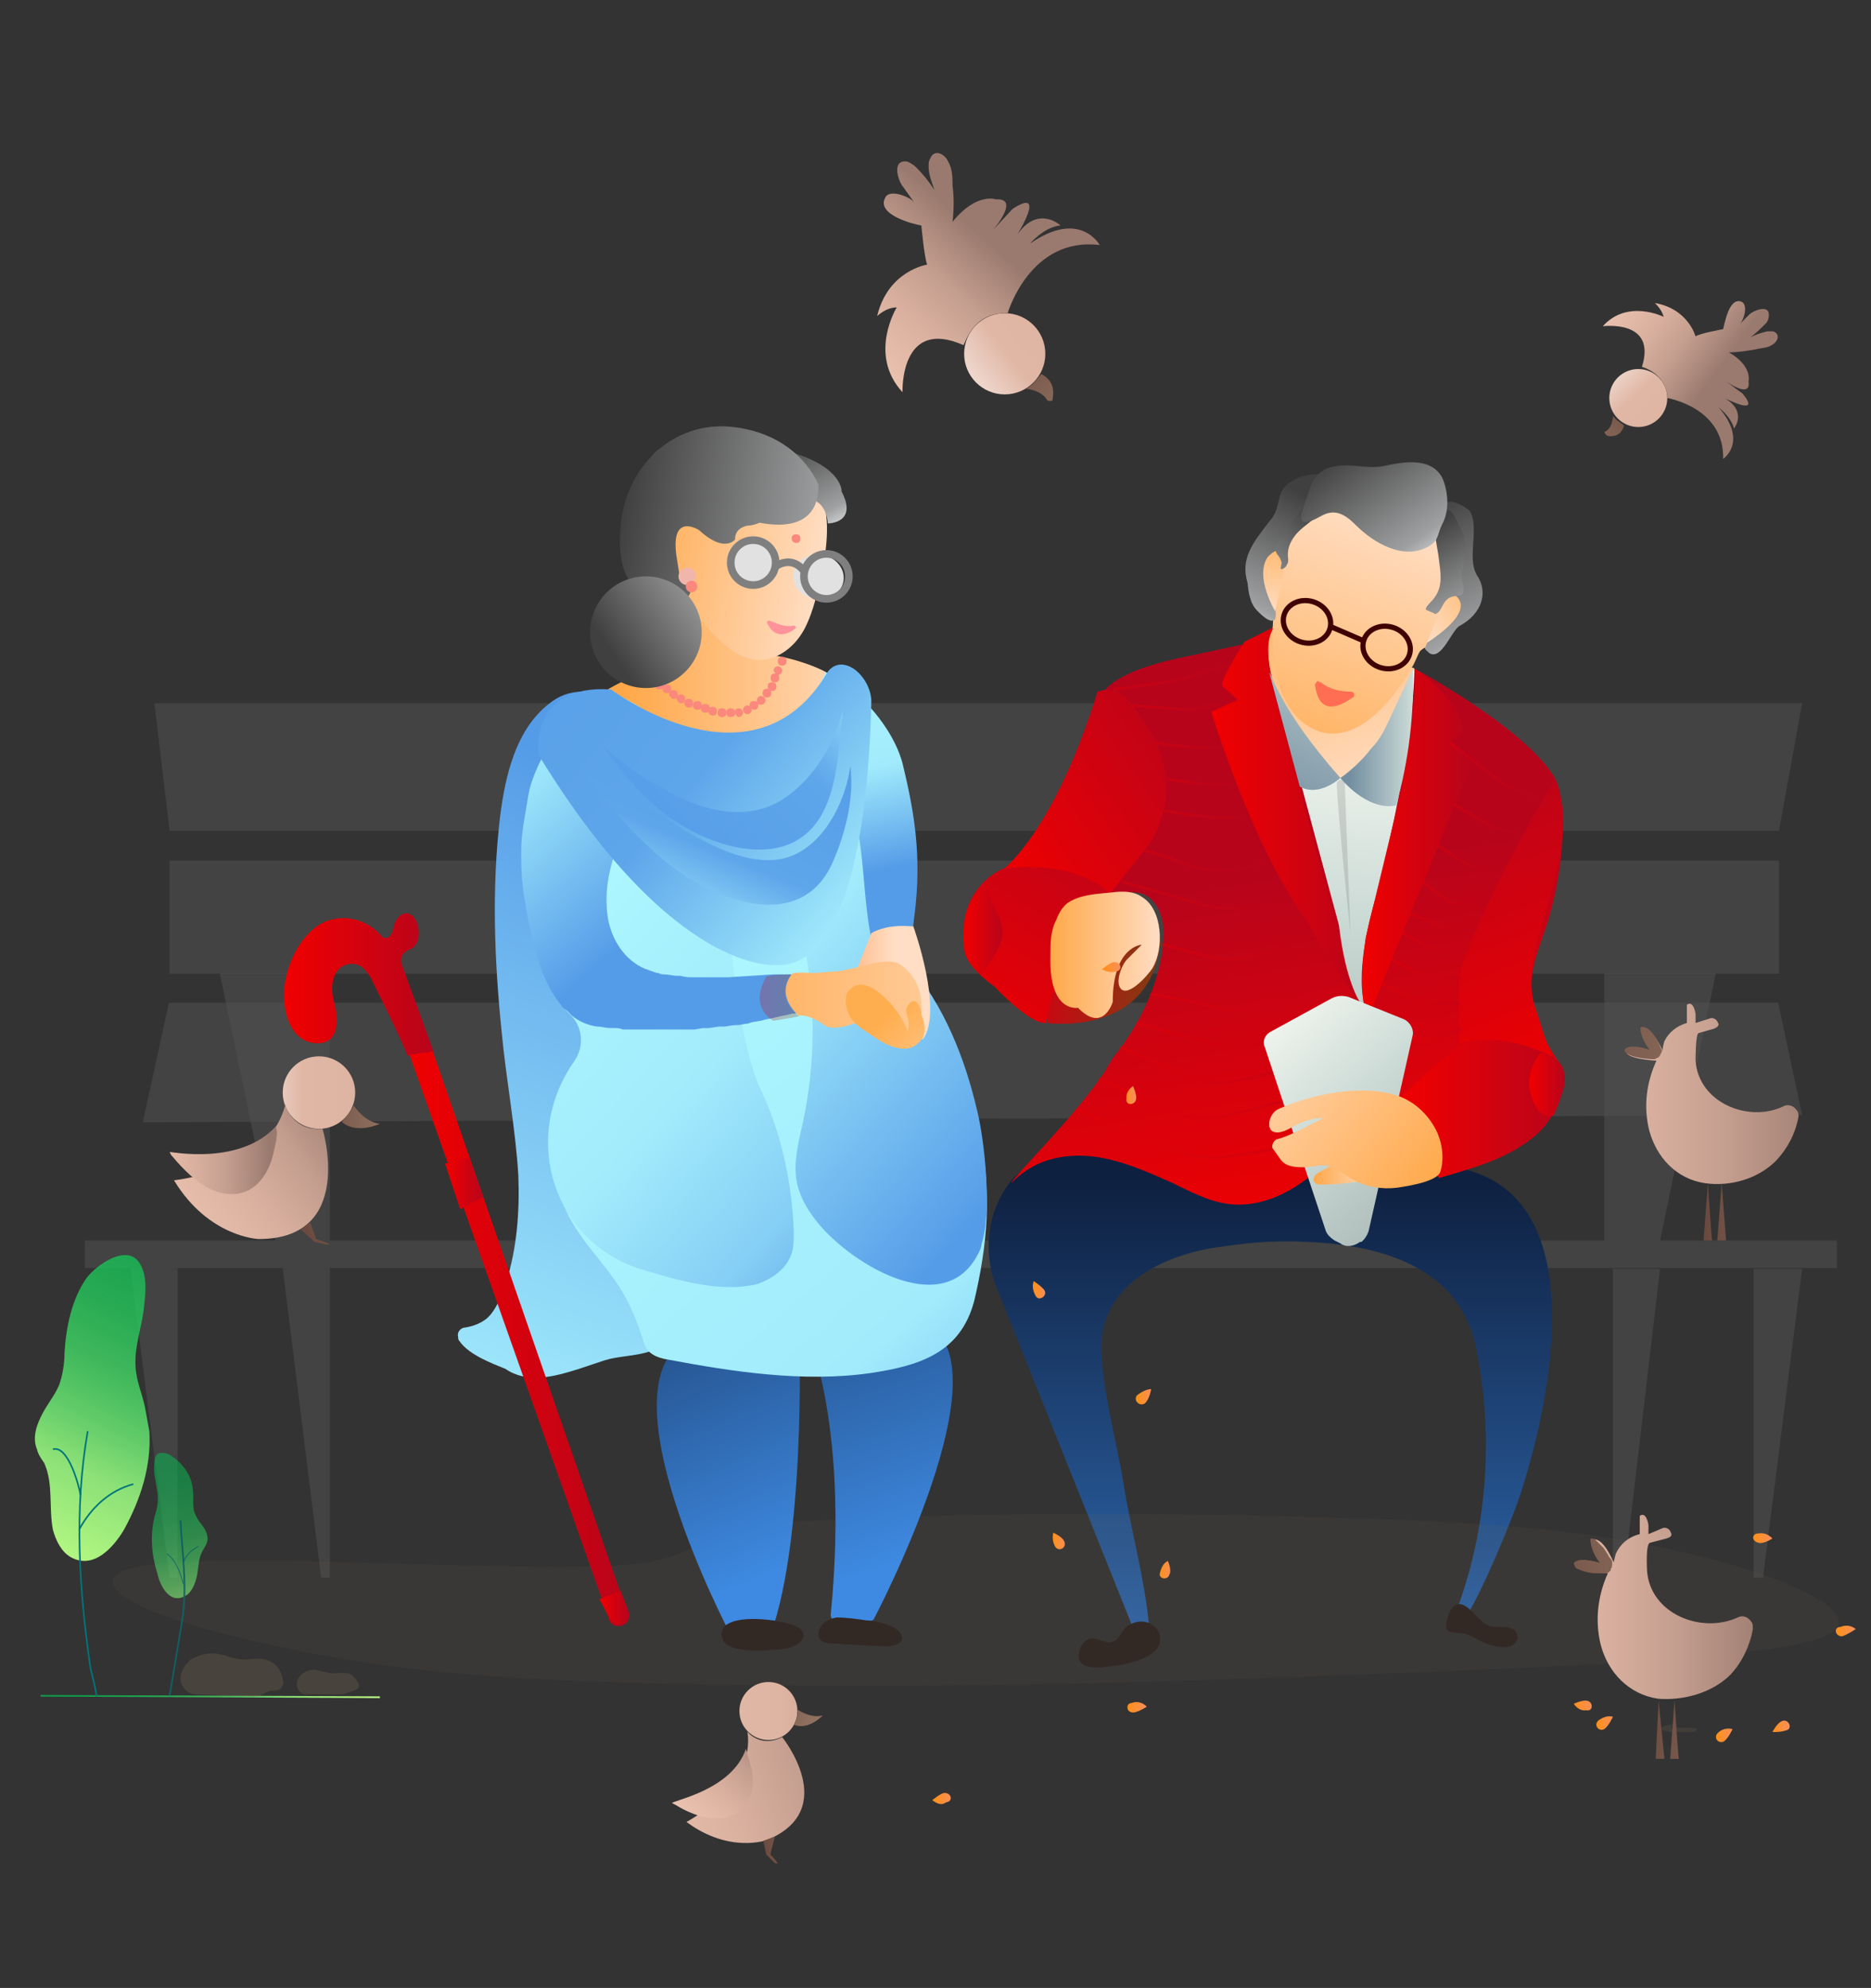 <?xml version="1.0" encoding="utf-8"?>
<!-- Generator: Adobe Illustrator 26.5.0, SVG Export Plug-In . SVG Version: 6.00 Build 0)  -->
<svg version="1.1" id="Layer_1" xmlns="http://www.w3.org/2000/svg" xmlns:xlink="http://www.w3.org/1999/xlink" x="0px" y="0px"
	 viewBox="0 0 258.1 274.2" style="enable-background:new 0 0 258.1 274.2;" xml:space="preserve">
<rect x="0" y="0" width="258.1" height="274.2" fill="#333333" stroke="none"/>
<style type="text/css">
	.st0{fill:url(#SVGID_1_);}
	.st1{fill:url(#SVGID_00000139279737047628487670000017467212017318245304_);}
	.st2{fill:url(#SVGID_00000167390833353269851620000004706639097244789135_);}
	.st3{opacity:0.25;enable-background:new    ;}
	.st4{opacity:0.56;fill:#A3A3A3;enable-background:new    ;}
	.st5{fill:url(#SVGID_00000177443080960399121870000010866012791299342251_);}
	.st6{fill:url(#SVGID_00000002344504267986305810000011672512602929412738_);}
	.st7{fill:url(#SVGID_00000046305704286212508210000007656039219767733438_);}
	.st8{fill:url(#SVGID_00000127760487791127443240000011880683065342013619_);}
	.st9{opacity:0.1;fill:#7A6C56;enable-background:new    ;}
	.st10{fill:#FFAB92;}
	.st11{fill:url(#SVGID_00000178199843466350477110000008671707295728325795_);}
	.st12{fill:url(#SVGID_00000174574689935546215390000011480618670949462933_);}
	.st13{fill:url(#SVGID_00000093866937640046263190000007893500050235439764_);}
	.st14{fill:url(#SVGID_00000000223427248863351510000008674513422245478312_);}
	.st15{fill:#322925;}
	.st16{fill:url(#SVGID_00000180367976250278074200000003906623063333518758_);}
	.st17{fill:url(#SVGID_00000072257776826073608380000012918460968519890355_);}
	.st18{fill:url(#SVGID_00000090279694245320104050000007470109401092870578_);}
	.st19{fill:url(#SVGID_00000022542252496834189760000007640928403130393729_);}
	.st20{fill:url(#SVGID_00000093863642271789483120000015907278132893586360_);}
	.st21{fill:url(#SVGID_00000036947416371521256360000004579055648799073456_);}
	.st22{fill:url(#SVGID_00000179621634161741847270000011384638440485948578_);}
	.st23{fill:url(#SVGID_00000043452476045349954850000006943136848713820071_);}
	.st24{fill:url(#SVGID_00000131365156596361426630000010999267148584376726_);}
	.st25{fill:none;stroke:#3F0101;stroke-width:0.718;stroke-miterlimit:10;}
	.st26{fill:none;stroke:#3F0101;stroke-width:0.718;stroke-miterlimit:4;}
	.st27{fill:url(#SVGID_00000138546169421352052740000002592683452602421152_);}
	.st28{fill:url(#SVGID_00000028299614210643328490000014588782137952184754_);}
	.st29{fill:url(#SVGID_00000123424959710288240790000011770141438846813611_);}
	.st30{fill:url(#SVGID_00000008141557646047159790000012904951743510953642_);}
	.st31{fill:url(#SVGID_00000173122088236403799560000001402321020705501089_);}
	.st32{fill:url(#SVGID_00000167358326847851971160000010652305683774192574_);}
	.st33{fill:url(#SVGID_00000116935123438041206170000010599146023836182452_);}
	.st34{fill:url(#SVGID_00000133519082906192021440000013039383240975044996_);}
	.st35{fill:url(#SVGID_00000116234273610505011640000012029387982476676790_);}
	.st36{fill:url(#SVGID_00000065762563107276555210000014134556846261462659_);}
	.st37{fill:url(#SVGID_00000041274853029326711780000006052439442997467064_);}
	.st38{fill:url(#SVGID_00000131360576515701203960000000541373561985718918_);}
	.st39{fill:url(#SVGID_00000017488267550430939720000002119647069770562742_);}
	.st40{fill:url(#SVGID_00000053546131585779420480000016245461296179114677_);}
	.st41{fill:url(#SVGID_00000029751588725864564210000018299925005644274575_);}
	.st42{fill:url(#SVGID_00000010282616924941107600000007713594583571848376_);}
	.st43{fill:url(#SVGID_00000018214812648848550710000011886698430517296299_);}
	.st44{fill:#FF6E52;}
	.st45{fill:url(#SVGID_00000033349574448055874910000003188988877328903091_);}
	.st46{fill:url(#SVGID_00000053510414358610642310000001445446556540439186_);}
	.st47{fill:url(#SVGID_00000140722635117236014630000008620585171842755514_);}
	.st48{fill:url(#SVGID_00000090979233400500374010000009405803890003214508_);}
	.st49{fill:url(#SVGID_00000029011873057547501250000001032157330999150738_);}
	.st50{opacity:0.27;fill:url(#SVGID_00000153701337663561442710000003382025055819723926_);enable-background:new    ;}
	.st51{opacity:0.2;fill:#7A6C56;enable-background:new    ;}
	.st52{fill:url(#SVGID_00000047776604085118418570000008538478037003483581_);}
	.st53{fill:url(#SVGID_00000021077501877919856520000004380550736158512563_);}
	.st54{fill:url(#SVGID_00000140006415705287764670000002248461359864011675_);}
	.st55{fill:url(#SVGID_00000136398176416005856740000015983686507877547662_);}
	.st56{fill:url(#SVGID_00000166643930418823279540000004616793078113578130_);}
	.st57{fill:url(#SVGID_00000006685187917312922640000008384122848616684981_);}
	.st58{fill:url(#SVGID_00000112608459568449107700000008520949155987668389_);}
	.st59{fill:url(#SVGID_00000021084749179723073840000010282534908866368915_);}
	.st60{fill:url(#SVGID_00000103957532301756767720000008635192696049544882_);}
	.st61{fill:url(#SVGID_00000168102806333380853220000000302666125045420436_);}
	.st62{fill:url(#SVGID_00000092445805050405013490000010295500590627650461_);}
	.st63{fill:url(#SVGID_00000108995460466517767850000001810715555692209295_);}
	.st64{fill:#FA887C;}
	.st65{fill:url(#SVGID_00000071559430228109729260000012882292381250896022_);}
	.st66{fill:#E1E1E1;}
	.st67{fill:none;stroke:#7F7F7F;stroke-width:1.05;}
	.st68{fill:none;stroke:#7F7F7F;stroke-width:1.05;stroke-miterlimit:10;}
	.st69{fill:#FF929A;}
	.st70{fill:url(#SVGID_00000083058136139313448240000007591163277235697847_);}
	.st71{fill:url(#SVGID_00000048462242693442315680000007965967074638483893_);}
	.st72{fill:#F0B6AB;}
	.st73{fill:url(#SVGID_00000090266486714614128300000005680453028470608542_);}
	.st74{fill:url(#SVGID_00000064315354022911371320000004984242949056331175_);}
	.st75{fill:url(#SVGID_00000033368143026740449710000005612403717022913723_);}
	.st76{fill:url(#SVGID_00000108270933089797636440000015192015668397824141_);}
	.st77{opacity:0.27;fill:url(#SVGID_00000054230108952123035060000015680394284963362432_);enable-background:new    ;}
	.st78{fill:url(#SVGID_00000083052873779269818870000016947272123964893329_);}
	.st79{fill:url(#SVGID_00000111156001873241705210000009363107712390400929_);}
	.st80{fill:url(#SVGID_00000070802381519263903710000002945230592615580573_);}
	.st81{fill:url(#SVGID_00000088099878399818241300000015331570438602311575_);}
	.st82{fill:url(#SVGID_00000155846536838386476910000001155537302308458926_);}
	.st83{fill:url(#SVGID_00000044178062430921125730000008129899897115878813_);}
	
		.st84{opacity:0.3;fill:none;stroke:url(#SVGID_00000045613849747748063510000007370253972167081877_);stroke-width:0.359;stroke-miterlimit:10;enable-background:new    ;}
	
		.st85{opacity:0.3;fill:none;stroke:url(#SVGID_00000178193930292371521050000002106013802328558475_);stroke-width:0.359;stroke-miterlimit:10;enable-background:new    ;}
	
		.st86{opacity:0.3;fill:none;stroke:url(#SVGID_00000072239234568473959960000006789963278453485219_);stroke-width:0.359;stroke-miterlimit:10;enable-background:new    ;}
	
		.st87{opacity:0.3;fill:none;stroke:url(#SVGID_00000132055798706380583950000013369131913135052160_);stroke-width:0.359;stroke-miterlimit:10;enable-background:new    ;}
	.st88{opacity:0.3;}
	
		.st89{fill:none;stroke:url(#SVGID_00000127755879411121427400000001660862790567237557_);stroke-width:0.359;stroke-miterlimit:10;}
	
		.st90{fill:none;stroke:url(#SVGID_00000150078791336902879080000014504580592901958528_);stroke-width:0.359;stroke-miterlimit:10;}
	
		.st91{fill:none;stroke:url(#SVGID_00000114768534473051233770000011377985607503299492_);stroke-width:0.359;stroke-miterlimit:10;}
	
		.st92{fill:none;stroke:url(#SVGID_00000152948064263537750000000011377374439511331988_);stroke-width:0.359;stroke-miterlimit:10;}
	
		.st93{fill:none;stroke:url(#SVGID_00000016047022977057138210000009876640610287870595_);stroke-width:0.359;stroke-miterlimit:10;}
	
		.st94{fill:none;stroke:url(#SVGID_00000145777083483055274620000003208467807832568490_);stroke-width:0.359;stroke-miterlimit:10;}
	
		.st95{fill:none;stroke:url(#SVGID_00000145762422012217838510000012708668970070584471_);stroke-width:0.359;stroke-miterlimit:10;}
	
		.st96{opacity:0.3;fill:none;stroke:url(#SVGID_00000046310644642102257660000012906722637207521191_);stroke-width:0.359;stroke-miterlimit:10;enable-background:new    ;}
	
		.st97{opacity:0.3;fill:none;stroke:url(#SVGID_00000159453857214142220050000014826593323242637187_);stroke-width:0.359;stroke-miterlimit:10;enable-background:new    ;}
	
		.st98{opacity:0.3;fill:none;stroke:url(#SVGID_00000157310045224942948530000000912239595714610590_);stroke-width:0.359;stroke-miterlimit:10;enable-background:new    ;}
	.st99{fill:url(#SVGID_00000061450164514467276930000015471635559820119936_);}
	.st100{fill:url(#SVGID_00000181057127906973520020000012876339639979781025_);}
	.st101{fill:url(#SVGID_00000135663485576115403460000004369921228043136930_);}
	
		.st102{opacity:0.3;fill:none;stroke:url(#SVGID_00000136387894449215802550000008582203686777469887_);stroke-width:0.359;stroke-miterlimit:10;enable-background:new    ;}
	
		.st103{opacity:0.3;fill:none;stroke:url(#SVGID_00000131330714126650959530000000110212708980743042_);stroke-width:0.359;stroke-miterlimit:10;enable-background:new    ;}
	
		.st104{opacity:0.3;fill:none;stroke:url(#SVGID_00000105384597592565423270000004521161895292265092_);stroke-width:0.359;stroke-miterlimit:10;enable-background:new    ;}
	
		.st105{opacity:0.3;fill:none;stroke:url(#SVGID_00000035532609581726241500000015584645662847971738_);stroke-width:0.359;stroke-miterlimit:10;enable-background:new    ;}
	
		.st106{opacity:0.3;fill:none;stroke:url(#SVGID_00000044878995378168635970000012189734723728435612_);stroke-width:0.359;stroke-miterlimit:10;enable-background:new    ;}
	
		.st107{opacity:0.3;fill:none;stroke:url(#SVGID_00000056398972402272392990000016333842189395077556_);stroke-width:0.359;stroke-miterlimit:10;enable-background:new    ;}
	
		.st108{opacity:0.3;fill:none;stroke:url(#SVGID_00000155840303159335507250000004924551900132441269_);stroke-width:0.359;stroke-miterlimit:10;enable-background:new    ;}
	.st109{fill:url(#SVGID_00000064332252102686210180000002788334470158613664_);}
	.st110{fill:url(#SVGID_00000052822195028740618110000009214002594066219940_);}
	.st111{fill:url(#SVGID_00000155858370352507040810000009211502024629253252_);}
	.st112{fill:url(#SVGID_00000060749530940825419210000017332506286579325621_);}
	.st113{fill:url(#SVGID_00000132081424202953803470000008532404549185238152_);}
	.st114{fill:url(#SVGID_00000009581256299165443860000011385158407818097824_);}
	.st115{fill:url(#SVGID_00000143594512097505835080000007369417833330891953_);}
	.st116{fill:url(#SVGID_00000021087736332903570980000018406118687776274107_);}
	.st117{fill:url(#SVGID_00000118370617778589395100000008717637493728935586_);}
	.st118{fill:url(#SVGID_00000065756470720407885500000018439855907841128109_);}
	.st119{fill:url(#SVGID_00000129898280955525156450000014298382751134590885_);}
	.st120{fill:url(#SVGID_00000057119239668039832080000005990751140353183410_);}
	.st121{fill:url(#SVGID_00000124143925587447972020000013265444423481149362_);}
	.st122{fill:url(#SVGID_00000017493488623944172520000008069714521697225877_);}
	
		.st123{opacity:0.3;fill:none;stroke:url(#SVGID_00000011004838319691611010000017450899042827893912_);stroke-width:0.359;stroke-miterlimit:10;enable-background:new    ;}
	.st124{fill:url(#SVGID_00000154409752661603365330000016891771889274682526_);}
	.st125{fill:url(#SVGID_00000077286018734956890970000012132919291395836810_);}
	.st126{opacity:0.2;fill:#605F5F;enable-background:new    ;}
	.st127{fill:url(#SVGID_00000105393420666976223390000016379886593501027000_);}
	.st128{fill:url(#SVGID_00000078727111431914226990000013600952790579404199_);}
	.st129{fill:url(#SVGID_00000081637736436408396330000005654912906500243382_);}
	.st130{fill:url(#SVGID_00000035512800794519088240000006036363927952291512_);}
	
		.st131{fill:none;stroke:url(#SVGID_00000142854766082776492950000005711094904358587314_);stroke-width:0.23;stroke-miterlimit:10;}
	.st132{fill:url(#SVGID_00000090283251241781943150000004689997927205696134_);}
	.st133{fill:none;stroke:#00747A;stroke-width:0.223;stroke-miterlimit:10;}
	.st134{opacity:0.7;}
	.st135{fill:url(#SVGID_00000023991826397666141120000011646803411977032637_);}
	.st136{fill:none;stroke:#00747A;stroke-width:0.104;stroke-miterlimit:10;}
	.st137{opacity:0.3;fill:#7A6C56;enable-background:new    ;}
</style>
<linearGradient id="SVGID_1_" gradientUnits="userSpaceOnUse" x1="217.975" y1="229.571" x2="235.894" y2="210.508" gradientTransform="matrix(1 0 0 -1 0 276)">
	<stop  offset="0" style="stop-color:#FFFFFF"/>
	<stop  offset="0.1" style="stop-color:#FAF3F0"/>
	<stop  offset="0.28" style="stop-color:#EDD4C9"/>
	<stop  offset="0.43" style="stop-color:#E0B6A4"/>
	<stop  offset="0.64" style="stop-color:#DEB4A2"/>
	<stop  offset="0.76" style="stop-color:#D6AD9B"/>
	<stop  offset="0.85" style="stop-color:#C8A28F"/>
	<stop  offset="0.92" style="stop-color:#B5917F"/>
	<stop  offset="0.99" style="stop-color:#9D7C69"/>
	<stop  offset="1" style="stop-color:#9A7A67"/>
</linearGradient>
<circle class="st0" cx="226" cy="54.9" r="4"/>
<linearGradient id="SVGID_00000065772844401521834710000011510666143961001611_" gradientUnits="userSpaceOnUse" x1="229.754" y1="225.971" x2="218.144" y2="211.245" gradientTransform="matrix(1 0 0 -1 0 276)">
	<stop  offset="0" style="stop-color:#53332C"/>
	<stop  offset="1" style="stop-color:#9A7A67"/>
</linearGradient>
<path style="fill:url(#SVGID_00000065772844401521834710000011510666143961001611_);" d="M222.5,57.4c0,0,0,1.5-1,2.1
	c-0.2,0-0.2,0.2,0,0.4l0.2,0.2c0.8,0.2,1.9,0,2.3-1.3C224.2,58.6,223.1,58.2,222.5,57.4z"/>
<linearGradient id="SVGID_00000042736630978033510730000006407999792114029955_" gradientUnits="userSpaceOnUse" x1="217.291" y1="239.826" x2="237.325" y2="225.376" gradientTransform="matrix(1 0 0 -1 0 276)">
	<stop  offset="3.000000e-02" style="stop-color:#FDD8C6"/>
	<stop  offset="0.47" style="stop-color:#E0B6A4"/>
	<stop  offset="0.58" style="stop-color:#D8AF9E"/>
	<stop  offset="0.76" style="stop-color:#C39D8E"/>
	<stop  offset="0.97" style="stop-color:#A07F73"/>
	<stop  offset="1" style="stop-color:#9A7A6F"/>
</linearGradient>
<path style="fill:url(#SVGID_00000042736630978033510730000006407999792114029955_);" d="M230,54.9c0,0,7.9,1.3,7.7,8.4
	c0,0,3.5-2.3-0.6-7.1c0,0,1.7,1.3,2.1,2.9c0,0,1.9-2.3-1.3-4.2c0,0,5.2,2.7,2.5-0.6l-2.3-1.7c0,0,3.5,2.5,3.1,0c0,0,0.6-2.1-2.7-4
	c1.2,0,2.5-0.2,3.6-0.4c0.8-0.2,1.7-0.2,2.3-0.6c0.8-0.4,1.3-1.5,0.2-1.9h-0.8c-0.8,0.2-1.5,0.4-2.3,0.8c0.8-0.6,1.5-1.3,2.1-1.9
	c0.2-0.2,0.4-0.6,0.4-1c0.2-1.7-2.1-0.8-2.7-0.2l-1.3,1.3c0.6-0.6,1.2-2.7,0.2-3.1c-1.7-0.6-2.3,3.1-2.5,3.8c0,0-3.3,0.6-3.8,1
	c0,0-1-3.8-5.6-4.6c0.6,0.6,1,1.2,1.2,1.9c0,0-5-2.5-8.4,1.3c0,0,7.5-1,5.4,5.6C228.7,51.3,230,53,230,54.9L230,54.9L230,54.9z"/>
<g class="st3">
	<path class="st4" d="M24.6,217.6h-1.2L18,174.9h6.5V217.6z M45.5,217.6h-1.2L39,174.9h6.5V217.6z M224,217.6h-1.5v-42.6h6.5
		L224,217.6z M243.2,217.6h-1.3v-42.6h6.7L243.2,217.6z M245.4,114.6h-222L21.3,97h227.3L245.4,114.6z M23.4,118.7h222v15.6h-222
		C23.4,134.2,23.4,118.7,23.4,118.7z M248.6,153.8l-228.9,1l3.6-16.5h222L248.6,153.8z"/>
	<path class="st4" d="M229,171.1h-7.7v-36.9h15.4L229,171.1z M45.5,171.1H38l-7.7-36.9h15.2V171.1z"/>
	<path class="st4" d="M11.7,171.1h241.7v3.8H11.7V171.1z"/>
</g>
<linearGradient id="SVGID_00000065772417265222764200000015149904988691344512_" gradientUnits="userSpaceOnUse" x1="175.277" y1="113.438" x2="175.277" y2="17.463" gradientTransform="matrix(1 0 0 -1 0 276)">
	<stop  offset="0" style="stop-color:#0E2040"/>
	<stop  offset="1" style="stop-color:#3E8AE2"/>
</linearGradient>
<path style="fill:url(#SVGID_00000065772417265222764200000015149904988691344512_);" d="M180.3,171.3c10.4,0.4,21.3,3.6,23.4,15
	c2.3,11.7,1.5,24-2.5,35.1c1.7,0.6-0.4,3.8,0.6,2.3c2.5-3.6,6.9-14.4,7.9-17.5c3.8-11.5,12.1-45.7-13.1-45.5
	c-3.5,0-6.7-0.2-10.2-0.2l-29-0.4c-1.5,0-1.2-0.4-2.7-0.4c0,0-13.8-4.6-17.7,7.9c-1,3.5-0.8,7.3,0.8,10.8l18.4,45.9
	c-0.4-1,1.9-0.2,2.3-0.2c-0.6-6.3-2.5-13.1-3.5-19.4c-1-6.1-2.9-12.7-3.1-18.8c0-9.2,9.6-13.2,17.1-14
	C172.8,171.3,176.6,171.1,180.3,171.3L180.3,171.3L180.3,171.3z"/>
<linearGradient id="SVGID_00000165940496112160037060000004178621656848966298_" gradientUnits="userSpaceOnUse" x1="182.908" y1="104.449" x2="174.688" y2="155.01" gradientTransform="matrix(1 0 0 -1 0 276)">
	<stop  offset="0" style="stop-color:#F10000"/>
	<stop  offset="1" style="stop-color:#B8041B"/>
</linearGradient>
<path style="fill:url(#SVGID_00000165940496112160037060000004178621656848966298_);" d="M195.1,92.2c0,0,14.8,7.9,19.2,14.8
	c1.5,2.3,1.2,6.7,1.2,9.2c-0.2,3.8-1,7.7-2.1,11.3c-1,3.1-2.5,6.3-2.1,9.8c0.4,3.5,2.1,7.1,4.2,9.8c0,0,3.3,10-17.1,15.4
	c0,0,2.5-8.1-6.3-11.3c0.6,0.2-6,5.4-6.7,6.3c-3.3,4.2-8.1,8.1-13.4,8.6c-3.8,0.4-6.9-1.3-10.2-2.9c-3.8-1.7-8.4-3.8-12.9-3.8
	c-3.8,0-6.9,1.2-9.4,3.8c0-0.6,9.2-9.6,13.1-15.7c0.6-1.2,1.3-2.1,2.1-3.1c2.1-2.9,5.8-9,5.8-15.9c0-2.5-1.3-5.2-3.8-5.4
	c-3.3-0.2-7.9,0.2-10.6,3.8c-0.8,3.1-0.4,6.3,1,9c1,0.6,2.3,0.4,3.1-0.2c-1.7,1.3-5.4,2.3-5.2,5c-2.3-0.4-4-2.1-5.6-3.6
	c-1.3-1.3-4.4-3.3-5-5.2c-1.7-5.8,1.9-10.9,6.9-13.6c0.2-0.2,0.4-0.2,0.6-0.4c0.2-0.2,0.2-0.4,0.4-0.4c0.4-0.6,1.3-3.3,2.3-3.3
	c2.7-2.5,3.5-5.2,4.8-8.6c1.2-2.9,3.1-6.9,2.9-10.2c0,0,1.3-2.7,10.2-4.6l9.8-2.1l4.2-2.1L195.1,92.2L195.1,92.2L195.1,92.2z"/>
<linearGradient id="SVGID_00000155861956627386940640000017614107622199367574_" gradientUnits="userSpaceOnUse" x1="179.747" y1="115.731" x2="185.02" y2="183.069" gradientTransform="matrix(1 0 0 -1 0 276)">
	<stop  offset="0.12" style="stop-color:#ACBBB9"/>
	<stop  offset="0.53" style="stop-color:#CEDCD7"/>
	<stop  offset="1" style="stop-color:#FFFFF8"/>
</linearGradient>
<path style="fill:url(#SVGID_00000155861956627386940640000017614107622199367574_);" d="M195.1,92.2c0,0,0.2,10.4-5.4,31.9
	c0,0-2.5,7.9-1.7,13.4c0.8,5.6-0.2,1-0.2,1s-2.1-2.5-3.1-10.9l-8.3-30.9c0,0-2.5-7.5-0.4-10C176,86.6,195.1,92.2,195.1,92.2z"/>
<linearGradient id="SVGID_00000125563800312201214470000003555741926574077833_" gradientUnits="userSpaceOnUse" x1="176.575" y1="202.847" x2="191.749" y2="167.704" gradientTransform="matrix(1 0 0 -1 0 276)">
	<stop  offset="0" style="stop-color:#FFA849"/>
	<stop  offset="1" style="stop-color:#FFDEC5"/>
</linearGradient>
<path style="fill:url(#SVGID_00000125563800312201214470000003555741926574077833_);" d="M195.1,92.2l-4,9c0,0.2-0.2,0.4-0.4,0.6
	l-4,4.6c-0.8,1-2.3,1.2-3.3,0.2l-0.2-0.2c-3.1-3.1-8.6-9.8-8.3-18.2c0-0.8,0.4-1.3,0.8-1.9C175.7,86.2,195.1,92.2,195.1,92.2z"/>
<path class="st9" d="M36.5,215.3c-7.1,0-14.6,0-18.4,1c-3.8,1-3.8,3.1,3.1,6c7.3,2.9,20.5,5.8,31.3,7.3c10.8,1.5,19.8,1.9,28.2,2.3
	c46.1,1.5,83.7,0,121-1.5c15.2-0.6,30.3-1.3,41.9-2.9c5.8-0.8,10.6-1.9,10-4.2c-0.6-2.3-7.9-6-19.8-8.8c-14-3.5-27.8-4.2-38.8-4.8
	c-32.1-1.2-60.9-1.2-85.8,0.2c-12.5,0.8-11.3,4-19.8,5.6C79.5,217,52.2,215.3,36.5,215.3z"/>
<path class="st10" d="M93.5,185.1l13.2-2.5c0,0,1.9,33.4-2.3,42l-2.1,0.6C102.5,225.4,107.1,197.4,93.5,185.1z M116.9,186.3
	c0,0,9.8,11.9,0,37.6h2.3c0,0,9-14,7.3-37.6H116.9z"/>
<linearGradient id="SVGID_00000152964148536825673180000002993484497097926540_" gradientUnits="userSpaceOnUse" x1="83.154" y1="124.017" x2="110.56" y2="60.542" gradientTransform="matrix(1 0 0 -1 0 276)">
	<stop  offset="0" style="stop-color:#0E2040"/>
	<stop  offset="1" style="stop-color:#3E8AE2"/>
</linearGradient>
<path style="fill:url(#SVGID_00000152964148536825673180000002993484497097926540_);" d="M110.2,181.3c0,0,1.2,28.2-3.5,43
	c0,0-2.9,2.3-6.1,0.8c0,0-17.9-34-5.8-40.3C94.6,184.5,103.7,180.1,110.2,181.3L110.2,181.3L110.2,181.3z"/>
<linearGradient id="SVGID_00000147911194686334570510000004999227450487243662_" gradientUnits="userSpaceOnUse" x1="101.891" y1="131.836" x2="126.309" y2="60.992" gradientTransform="matrix(1 0 0 -1 0 276)">
	<stop  offset="0" style="stop-color:#0E2040"/>
	<stop  offset="1" style="stop-color:#3E8AE2"/>
</linearGradient>
<path style="fill:url(#SVGID_00000147911194686334570510000004999227450487243662_);" d="M110.8,182.4c0,0,6.5,12.7,3.8,40.3
	c0,0.8,0.8,1.3,1.5,1.5c1.5,0.4,3.1,0,4.4-0.8c0,0,19-35.9,6.9-40.9C127.5,182.6,110.8,182.4,110.8,182.4z"/>
<linearGradient id="SVGID_00000145028723226946506310000009128110204247544766_" gradientUnits="userSpaceOnUse" x1="187.701" y1="159.82" x2="202.865" y2="159.82" gradientTransform="matrix(1 0 0 -1 0 276)">
	<stop  offset="0" style="stop-color:#F10000"/>
	<stop  offset="1" style="stop-color:#B8041B"/>
</linearGradient>
<path style="fill:url(#SVGID_00000145028723226946506310000009128110204247544766_);" d="M195.1,92.2c0,0,6.3,4,6.7,8.8l-1.7,1.3
	l2.9,3.1l-14.2,34.8c0,0-1.7-1.5-0.4-10.9l5-20.7C193.3,108.5,195.8,96,195.1,92.2z"/>
<linearGradient id="SVGID_00000043432066178383487830000002776119614898894245_" gradientUnits="userSpaceOnUse" x1="167.166" y1="162.7" x2="188.624" y2="162.7" gradientTransform="matrix(1 0 0 -1 0 276)">
	<stop  offset="0" style="stop-color:#F10000"/>
	<stop  offset="1" style="stop-color:#B8041B"/>
</linearGradient>
<path style="fill:url(#SVGID_00000043432066178383487830000002776119614898894245_);" d="M175.9,86.4l-4.2,2.1c0,0-3.3,5-3.1,6.1
	l2.1,1.9l-3.6,1.7c0,0,5.6,18.4,12.9,28.4l8.4,13.4c0,0-2.9-4.2-4.2-12.9l-8.8-32.8C175.7,94.5,173.9,88.5,175.9,86.4z"/>
<path class="st15" d="M200.8,221.4c-0.8,0.4-1,1.5-1.2,2.1c-0.6,2.1,1,1.5,2.7,1.9c0.4,0.2,1,0.4,1.3,0.6c1.2,0.8,4.4,1.9,5.4,0.6
	c0.6-0.6,0.4-1.3-0.2-1.9h-0.2c-1-0.6-2.3,0-3.5-0.6S202.2,220.6,200.8,221.4L200.8,221.4L200.8,221.4z M155.5,224.3
	c-0.8,0.6-1,1.7-1.9,2.1c-1,0.4-1.9-0.4-2.9-0.4c-1.2,0-1.9,1.3-1.9,2.5c0.2,2.3,4.2,1.3,5.6,1.2c1.9-0.4,6.1-1.3,5.6-4
	c0-0.4-0.2-0.6-0.4-1c-0.8-1-2.1-1.3-3.3-0.8C155.9,224.1,155.7,224.1,155.5,224.3L155.5,224.3L155.5,224.3z"/>
<linearGradient id="SVGID_00000088104832097674200940000014588434356632277684_" gradientUnits="userSpaceOnUse" x1="135.933" y1="155.376" x2="166.305" y2="176.225" gradientTransform="matrix(1 0 0 -1 0 276)">
	<stop  offset="0" style="stop-color:#F10000"/>
	<stop  offset="1" style="stop-color:#B8041B"/>
</linearGradient>
<path style="fill:url(#SVGID_00000088104832097674200940000014588434356632277684_);" d="M157.4,99.1c0,0,6.9,7.7,1.3,17.1l-5.6,7.1
	c0,0-5.6-5-14.8-3.3c0,0,7.1-5.2,13.1-24.6C151.7,95.4,154.5,93.7,157.4,99.1z"/>
<linearGradient id="SVGID_00000132774939582757430410000010175149368526459833_" gradientUnits="userSpaceOnUse" x1="131.399" y1="129.902" x2="153.684" y2="165.849" gradientTransform="matrix(1 0 0 -1 0 276)">
	<stop  offset="0" style="stop-color:#F10000"/>
	<stop  offset="1" style="stop-color:#B8041B"/>
</linearGradient>
<path style="fill:url(#SVGID_00000132774939582757430410000010175149368526459833_);" d="M153.2,123.3c0,0-4.4-4.8-14.8-3.5
	c0,0-6.5,2.5-5.4,10.9c0,0-0.4,2.1,4.2,5.4c0,0,4.8,5.2,7.1,5c0,0-0.2-2.3,3.8-4.2c0,0-2.9-0.4-2.9-3.8
	C145.3,133.1,142.4,124.1,153.2,123.3z"/>
<linearGradient id="SVGID_00000153700333841118850060000006911507183782074537_" gradientUnits="userSpaceOnUse" x1="217.905" y1="124.753" x2="199.931" y2="170.405" gradientTransform="matrix(1 0 0 -1 0 276)">
	<stop  offset="0" style="stop-color:#F10000"/>
	<stop  offset="1" style="stop-color:#B8041B"/>
</linearGradient>
<path style="fill:url(#SVGID_00000153700333841118850060000006911507183782074537_);" d="M214.4,107.7c0,0-9,14.6-13.1,26.5v10
	c0-0.6,3.6-0.8,4-0.8c3.5-0.2,6,2.1,9.2,2.9c-0.6-0.2-2.5-6.9-2.9-7.9c-1.3-5.2,1.3-10.8,2.5-15.7
	C215.2,118.3,216.8,112,214.4,107.7z"/>
<linearGradient id="SVGID_00000047756541022838824450000004123613461678640823_" gradientUnits="userSpaceOnUse" x1="193.259" y1="123.113" x2="215.803" y2="123.113" gradientTransform="matrix(1 0 0 -1 0 276)">
	<stop  offset="0" style="stop-color:#F10000"/>
	<stop  offset="1" style="stop-color:#B8041B"/>
</linearGradient>
<path style="fill:url(#SVGID_00000047756541022838824450000004123613461678640823_);" d="M201.6,144.2c0,0-4.8,3.3-8.3,7.3
	c0,0,6.3,2.7,5,10.8c0,0,12.9-2.1,16.1-9c3.3-6.5,0.4-7.5-3.3-8.8C208.1,143.3,204.7,143.3,201.6,144.2z"/>
<path class="st15" d="M115.4,223.1c-1.3,0.2-2.3,1-2.5,2.1c0,0.6,0.2,1.2,0.8,1.3c0.4,0.2,0.8,0.2,1.2,0.2l7.3,0.4
	c1.3,0,2.7-0.6,2.1-1.7c-0.6-1.2-3.5-1.9-4.8-1.9C118.3,223.3,116.7,223.1,115.4,223.1L115.4,223.1L115.4,223.1z M99.8,224.5
	c-0.2,0.4-0.4,1-0.2,1.3c0.4,2.3,5.4,1.9,8.1,1.7c3.6-0.4,4.2-2.7,1.3-3.5C107.5,223.5,101.4,222.5,99.8,224.5L99.8,224.5
	L99.8,224.5z"/>
<linearGradient id="SVGID_00000043414786492354152320000011167799956934600342_" gradientUnits="userSpaceOnUse" x1="177.051" y1="165.148" x2="191.52" y2="205.317" gradientTransform="matrix(1 0 0 -1 0 276)">
	<stop  offset="0" style="stop-color:#FFA849"/>
	<stop  offset="1" style="stop-color:#FFDEC5"/>
</linearGradient>
<path style="fill:url(#SVGID_00000043414786492354152320000011167799956934600342_);" d="M189.5,64.5h-0.8c-2.3,0-4.4,0.6-6.3,1.5
	c-1.5,0.8-2.9,1.9-4,3.3c-0.6,0.8-1.2,1.7-1.7,2.7c-0.2,0.6-0.6,1.2-0.8,1.7c0,0.2-0.8,1.7-0.6,1.7c0,0-2.1-1.7-0.8,4.8
	c0,0,0,4.8,1.2,4.2c-0.4,4.8-0.2,11.9,4,15.2c3.8,3.1,7.9,1.2,10.9-1.9c1.5-1.5,2.9-3.5,4-5.4c0.6-0.8,0.8-1.7,1.3-2.5
	c0.6-0.6,1.2-0.6,1.9-1c0.6-0.4,1.2-1.2,1.5-1.7c0.8-1.2,3.3-3.1,3.1-4.6c-0.2-0.8-1-1-1.7-1.2c0,0,0.2-2.5,0.4-2.7
	c0.2-2.9,0-5.8-1.5-8.4c-1.5-2.5-4.2-4-7.1-5C191.8,64.9,190.6,64.7,189.5,64.5L189.5,64.5L189.5,64.5z"/>
<linearGradient id="SVGID_00000018224617319163895770000003312196625466703237_" gradientUnits="userSpaceOnUse" x1="180.616" y1="207.424" x2="169.514" y2="186.792" gradientTransform="matrix(1 0 0 -1 0 276)">
	<stop  offset="0" style="stop-color:#404040"/>
	<stop  offset="0.71" style="stop-color:#9FA0A1"/>
	<stop  offset="1" style="stop-color:#FFFFFF"/>
</linearGradient>
<path style="fill:url(#SVGID_00000018224617319163895770000003312196625466703237_);" d="M182.8,65.9c0.8,0.6-0.2,1.9-0.4,2.5
	c-0.8,1.9-2.5,3.1-3.8,4.6c-1.5,1.9-2.7,4.2-2.7,6.7v3.6c0,0.4,0.2,1.7,0,2.1c-0.6,0.8-2.1-0.8-2.5-1.2c-1-1-1.2-2.7-1.3-3.8
	c-1-3.3,0.6-5.4,3.1-8.6c1.2-1.3,1-2.9,1.7-4.2c1-1.7,4-2.5,5.8-2.1C182.6,65.9,182.8,65.9,182.8,65.9z"/>
<linearGradient id="SVGID_00000078037730733069073290000005285105865815687853_" gradientUnits="userSpaceOnUse" x1="195.012" y1="205.311" x2="206.438" y2="182.71" gradientTransform="matrix(1 0 0 -1 0 276)">
	<stop  offset="0" style="stop-color:#404040"/>
	<stop  offset="0.71" style="stop-color:#9FA0A1"/>
	<stop  offset="1" style="stop-color:#FFFFFF"/>
</linearGradient>
<path style="fill:url(#SVGID_00000078037730733069073290000005285105865815687853_);" d="M199.5,69.3c-0.4,0.2-0.8,0.8-0.8,1.2
	c-0.2,1.3,0.6,2.3,1.2,3.3c0.4,0.6,0.6,1.2,0.6,1.9c0.4,2.3-0.2,4.6-1,6.7l-2.9,6.9c-0.2,0.2,0.4,0.6,0.6,0.8c1.7,1,3.1-3.3,4.2-3.8
	c3.1-1.7,3.8-4.6,2.5-6.7c-1.2-1.7-0.6-4.2-0.6-6.3c0-1,0-1.9-0.6-2.9C201.8,69.7,200.4,68.9,199.5,69.3z"/>
<linearGradient id="SVGID_00000115493409991287908090000012588696314758770323_" gradientUnits="userSpaceOnUse" x1="144.408" y1="140.636" x2="160.091" y2="140.636" gradientTransform="matrix(1 0 0 -1 0 276)">
	<stop  offset="2.000000e-02" style="stop-color:#C60A12"/>
	<stop  offset="1" style="stop-color:#7F3E12"/>
</linearGradient>
<path style="fill:url(#SVGID_00000115493409991287908090000012588696314758770323_);" d="M144.4,141.1c0,0,14.6,2.1,15.7-11.5
	C160.1,129.4,145.5,127.9,144.4,141.1z"/>
<linearGradient id="SVGID_00000099634438118828942090000003610754969566927758_" gradientUnits="userSpaceOnUse" x1="144.817" y1="144.367" x2="160.095" y2="144.367" gradientTransform="matrix(1 0 0 -1 0 276)">
	<stop  offset="0" style="stop-color:#FFA849"/>
	<stop  offset="1" style="stop-color:#FFDEC5"/>
</linearGradient>
<path style="fill:url(#SVGID_00000099634438118828942090000003610754969566927758_);" d="M147.2,124.6c1.7-1.2,4-1.3,6.1-1.5
	c1.5-0.2,3.1-0.2,4.2,0.6c2.9,1.7,3.1,7.1,1.5,9.8c-0.6,1-3.8,4.6-4.6,2.5c-0.4-1,0.4-3.1,1.2-3.8l1.9-1.9c0,0-4,0.2-4,7.9
	c0,0-1.3,4.4-4.8,0.8c0,0-4,0.8-3.8-7.1c0-1.7,0-3.5,0.8-5C146.1,125.8,146.7,125,147.2,124.6L147.2,124.6L147.2,124.6z"/>
<g>
	<path class="st25" d="M183.5,86.4l4.4,1.9"/>
	
		<ellipse transform="matrix(0.297 -0.955 0.955 0.297 44.807 232.477)" class="st26" cx="180.3" cy="85.8" rx="2.9" ry="3.3"/>
	
		<ellipse transform="matrix(0.297 -0.955 0.955 0.297 49.184 245.479)" class="st26" cx="191.3" cy="89.3" rx="2.9" ry="3.3"/>
</g>
<linearGradient id="SVGID_00000170239780875762668690000007365241124491205801_" gradientUnits="userSpaceOnUse" x1="193.937" y1="125.071" x2="252.525" y2="125.071" gradientTransform="matrix(1 0 0 -1 0 276)">
	<stop  offset="3.000000e-02" style="stop-color:#FDD8C6"/>
	<stop  offset="0.47" style="stop-color:#E0B6A4"/>
	<stop  offset="0.58" style="stop-color:#D8AF9E"/>
	<stop  offset="0.76" style="stop-color:#C39D8E"/>
	<stop  offset="0.97" style="stop-color:#A07F73"/>
	<stop  offset="1" style="stop-color:#9A7A6F"/>
</linearGradient>
<path style="fill:url(#SVGID_00000170239780875762668690000007365241124491205801_);" d="M229.6,143.6c0.6-1.2,1.7-2.1,3.1-2.5v-2.5
	c0,0,0.8-0.8,1.2,1.2v1.3l1.9-0.6c0.4-0.2,1,0,1.2,0.6c0.2,0.2,0,0.6-0.6,0.8l-2.1,0.6c-0.4,0.2-0.4,3.5-0.4,3.8
	c0.4,5.8,7.3,8.6,12.1,6.3c0.8-0.4,1.5,0,1.9,0.6c0.2,0.2,0.2,0.6,0.2,0.8l0,0c-0.4,2.3-1.5,4.4-3.1,6.1c-2.5,2.5-6.3,3.6-9.8,3.1
	c-4-0.6-6.7-3.6-7.7-7.3c-0.8-3.3-0.4-6.5,1-9.6c0,0-4.2-0.2-4.2-1.3c0,0,0.6-1,3.5,0c0,0-1.3-1.5-1.3-3.1c0,0,1.2-0.6,2.9,3.1
	C229.2,145,229.6,143.6,229.6,143.6z"/>
<linearGradient id="SVGID_00000162319780485564701940000001389162027972160135_" gradientUnits="userSpaceOnUse" x1="188.557" y1="132.107" x2="247.645" y2="132.107" gradientTransform="matrix(1 0 0 -1 0 276)">
	<stop  offset="0" style="stop-color:#53332C"/>
	<stop  offset="1" style="stop-color:#9A7A67"/>
</linearGradient>
<path style="fill:url(#SVGID_00000162319780485564701940000001389162027972160135_);" d="M229.2,145.2c0-0.2,0.2-0.4,0-0.4
	c-1.5-3.8-2.9-3.1-2.9-3.1c0,1.7,1.3,3.1,1.3,3.1c-3.1-1-3.5,0-3.5,0c0,1,3.1,1.3,4.2,1.3c0,0,0.2-0.2,0.4-0.2l0.2-0.2
	C229,145.7,229,145.4,229.2,145.2L229.2,145.2L229.2,145.2z"/>
<linearGradient id="SVGID_00000165929421414346998340000002115544025015990663_" gradientUnits="userSpaceOnUse" x1="226.755" y1="108.979" x2="253.255" y2="108.637" gradientTransform="matrix(1 0 0 -1 0 276)">
	<stop  offset="0" style="stop-color:#53332C"/>
	<stop  offset="1" style="stop-color:#9A7A67"/>
</linearGradient>
<path style="fill:url(#SVGID_00000165929421414346998340000002115544025015990663_);" d="M237.5,163.2l-0.6,7.9h1.2L237.5,163.2z"/>
<linearGradient id="SVGID_00000172411744096342512040000014642736655532546192_" gradientUnits="userSpaceOnUse" x1="226.755" y1="108.954" x2="253.255" y2="108.612" gradientTransform="matrix(1 0 0 -1 0 276)">
	<stop  offset="0" style="stop-color:#53332C"/>
	<stop  offset="1" style="stop-color:#9A7A67"/>
</linearGradient>
<path style="fill:url(#SVGID_00000172411744096342512040000014642736655532546192_);" d="M235.6,163.2l-0.6,7.9h1.2
	C236.1,171.1,235.6,163.2,235.6,163.2z"/>
<linearGradient id="SVGID_00000017477212521070125840000013924401147315601053_" gradientUnits="userSpaceOnUse" x1="126.746" y1="218.042" x2="155.205" y2="240.043" gradientTransform="matrix(1 0 0 -1 0 276)">
	<stop  offset="0" style="stop-color:#FFFFFF"/>
	<stop  offset="0.1" style="stop-color:#FAF3F0"/>
	<stop  offset="0.28" style="stop-color:#EDD4C9"/>
	<stop  offset="0.43" style="stop-color:#E0B6A4"/>
	<stop  offset="0.64" style="stop-color:#DEB4A2"/>
	<stop  offset="0.76" style="stop-color:#D6AD9B"/>
	<stop  offset="0.85" style="stop-color:#C8A28F"/>
	<stop  offset="0.92" style="stop-color:#B5917F"/>
	<stop  offset="0.99" style="stop-color:#9D7C69"/>
	<stop  offset="1" style="stop-color:#9A7A67"/>
</linearGradient>
<circle style="fill:url(#SVGID_00000017477212521070125840000013924401147315601053_);" cx="138.6" cy="48.8" r="5.6"/>
<linearGradient id="SVGID_00000018216177302664226950000012941545778984043197_" gradientUnits="userSpaceOnUse" x1="131.575" y1="233.959" x2="150.143" y2="216.197" gradientTransform="matrix(1 0 0 -1 0 276)">
	<stop  offset="0" style="stop-color:#53332C"/>
	<stop  offset="1" style="stop-color:#9A7A67"/>
</linearGradient>
<path style="fill:url(#SVGID_00000018216177302664226950000012941545778984043197_);" d="M141.5,53.6c0,0,2.1,0.2,2.9,1.5
	c0,0.2,0.4,0.2,0.6,0.2c0.2,0,0.2-0.2,0.2-0.2c0.2-1.2,0.2-2.5-1.5-3.5C143.4,51.7,142.6,53.2,141.5,53.6z"/>
<linearGradient id="SVGID_00000089547351648121579960000004216657792145429653_" gradientUnits="userSpaceOnUse" x1="112.315" y1="218.649" x2="134.648" y2="244.08" gradientTransform="matrix(1 0 0 -1 0 276)">
	<stop  offset="3.000000e-02" style="stop-color:#FDD8C6"/>
	<stop  offset="0.47" style="stop-color:#E0B6A4"/>
	<stop  offset="0.58" style="stop-color:#D8AF9E"/>
	<stop  offset="0.76" style="stop-color:#C39D8E"/>
	<stop  offset="0.97" style="stop-color:#A07F73"/>
	<stop  offset="1" style="stop-color:#9A7A6F"/>
</linearGradient>
<path style="fill:url(#SVGID_00000089547351648121579960000004216657792145429653_);" d="M139,43.2c0,0,3.1-10.6,12.7-9.4
	c0,0-2.7-5-9.6-0.2c0,0,1.9-2.3,4.2-2.5c0,0-3.1-2.9-6,1.3c0,0,4.2-6.7-0.6-3.6l-2.7,2.9c0,0,3.8-4.4,0.4-4.2c0,0-2.7-1-6,3.1
	c0.2-1.7,0.2-3.5,0-5c0-1,0-2.3-0.6-3.3c-0.4-1-1.9-1.9-2.5-0.4c-0.2,0.4-0.2,0.6-0.2,1c0,1.2,0.4,2.1,0.8,3.3
	c-0.8-1.2-1.5-2.1-2.5-3.1c-0.4-0.4-0.8-0.6-1.2-0.8c-2.3-0.4-1.3,2.7-0.6,3.5l1.5,2.1c-0.6-0.8-3.5-1.9-4-0.6
	c-1.2,2.3,3.8,3.6,5,3.8c0,0,0.4,4.4,0.8,5.4c0,0-5.4,0.8-6.9,7.1c0,0,1.2-1.2,2.7-1.2c0,0-4,6.5,0.8,11.7c0,0-0.4-10.4,8.4-6.5
	C133.2,47.3,134.2,43,139,43.2z"/>
<linearGradient id="SVGID_00000152966058957355322290000005073103761762033812_" gradientUnits="userSpaceOnUse" x1="29.393" y1="125.26" x2="58.296" y2="125.26" gradientTransform="matrix(1 0 0 -1 0 276)">
	<stop  offset="0" style="stop-color:#FFFFFF"/>
	<stop  offset="0.1" style="stop-color:#FAF3F0"/>
	<stop  offset="0.28" style="stop-color:#EDD4C9"/>
	<stop  offset="0.43" style="stop-color:#E0B6A4"/>
	<stop  offset="0.64" style="stop-color:#DEB4A2"/>
	<stop  offset="0.76" style="stop-color:#D6AD9B"/>
	<stop  offset="0.85" style="stop-color:#C8A28F"/>
	<stop  offset="0.92" style="stop-color:#B5917F"/>
	<stop  offset="0.99" style="stop-color:#9D7C69"/>
	<stop  offset="1" style="stop-color:#9A7A67"/>
</linearGradient>
<circle style="fill:url(#SVGID_00000152966058957355322290000005073103761762033812_);" cx="44" cy="150.7" r="5"/>
<linearGradient id="SVGID_00000116923860152836794150000012796968484515351192_" gradientUnits="userSpaceOnUse" x1="34.611" y1="121.969" x2="55.831" y2="121.969" gradientTransform="matrix(1 0 0 -1 0 276)">
	<stop  offset="0" style="stop-color:#53332C"/>
	<stop  offset="1" style="stop-color:#9A7A67"/>
</linearGradient>
<path style="fill:url(#SVGID_00000116923860152836794150000012796968484515351192_);" d="M48.8,152.5c0,0,1.5,2.3,3.6,2.5
	c0,0-3.1,1.5-5.2-0.2C47,154.8,48.4,153.4,48.8,152.5z"/>
<linearGradient id="SVGID_00000132050092121921075170000007426865870159875251_" gradientUnits="userSpaceOnUse" x1="15.783" y1="97.311" x2="49.393" y2="122.094" gradientTransform="matrix(1 0 0 -1 0 276)">
	<stop  offset="3.000000e-02" style="stop-color:#FDD8C6"/>
	<stop  offset="0.47" style="stop-color:#E0B6A4"/>
	<stop  offset="0.58" style="stop-color:#D8AF9E"/>
	<stop  offset="0.76" style="stop-color:#C39D8E"/>
	<stop  offset="0.97" style="stop-color:#A07F73"/>
	<stop  offset="1" style="stop-color:#9A7A6F"/>
</linearGradient>
<path style="fill:url(#SVGID_00000132050092121921075170000007426865870159875251_);" d="M44.5,155.7c0,0,4.6,15.2-8.8,15.2
	c0,0-6.9-0.2-11.7-8.1c0,0,13.2-1.3,15.4-10.6C39.2,152.5,40.5,156.1,44.5,155.7z"/>
<linearGradient id="SVGID_00000016033706356207266530000007754337607665202589_" gradientUnits="userSpaceOnUse" x1="13.407" y1="115.831" x2="37.169" y2="116.169" gradientTransform="matrix(1 0 0 -1 0 276)">
	<stop  offset="3.000000e-02" style="stop-color:#FDD8C6"/>
	<stop  offset="0.47" style="stop-color:#E0B6A4"/>
	<stop  offset="0.58" style="stop-color:#D8AF9E"/>
	<stop  offset="0.76" style="stop-color:#C39D8E"/>
	<stop  offset="0.97" style="stop-color:#A07F73"/>
	<stop  offset="1" style="stop-color:#9A7A6F"/>
</linearGradient>
<path style="fill:url(#SVGID_00000016033706356207266530000007754337607665202589_);" d="M38.2,155.2c-0.2,0.2,0,0.8,0,1
	c0,0.8-0.2,1.7-0.4,2.5c-0.6,3.1-2.5,6-5.8,6c-3.5,0-6.3-2.9-8.4-5.4l-0.2-0.4C23.4,158.8,33.2,160.9,38.2,155.2L38.2,155.2
	L38.2,155.2z"/>
<linearGradient id="SVGID_00000166642960626357735780000013046117250949116080_" gradientUnits="userSpaceOnUse" x1="36.817" y1="101.502" x2="54.808" y2="112.365" gradientTransform="matrix(1 0 0 -1 0 276)">
	<stop  offset="0" style="stop-color:#53332C"/>
	<stop  offset="1" style="stop-color:#9A7A67"/>
</linearGradient>
<path style="fill:url(#SVGID_00000166642960626357735780000013046117250949116080_);" d="M42.8,168.6l0.8,2.3l1.7,0.6v0.2l-1.9-0.4
	l-1.9-1.7L42.8,168.6L42.8,168.6z"/>
<linearGradient id="SVGID_00000113353559424124993030000005314183513266647171_" gradientUnits="userSpaceOnUse" x1="90.26" y1="40.012" x2="117.496" y2="40.012" gradientTransform="matrix(1 0 0 -1 0 276)">
	<stop  offset="0" style="stop-color:#FFFFFF"/>
	<stop  offset="0.1" style="stop-color:#FAF3F0"/>
	<stop  offset="0.28" style="stop-color:#EDD4C9"/>
	<stop  offset="0.43" style="stop-color:#E0B6A4"/>
	<stop  offset="0.64" style="stop-color:#DEB4A2"/>
	<stop  offset="0.76" style="stop-color:#D6AD9B"/>
	<stop  offset="0.85" style="stop-color:#C8A28F"/>
	<stop  offset="0.92" style="stop-color:#B5917F"/>
	<stop  offset="0.99" style="stop-color:#9D7C69"/>
	<stop  offset="1" style="stop-color:#9A7A67"/>
</linearGradient>
<circle style="fill:url(#SVGID_00000113353559424124993030000005314183513266647171_);" cx="106" cy="236" r="4"/>
<linearGradient id="SVGID_00000035499061178704268190000003348552492202956471_" gradientUnits="userSpaceOnUse" x1="99.954" y1="47.327" x2="113.786" y2="37.007" gradientTransform="matrix(1 0 0 -1 0 276)">
	<stop  offset="0" style="stop-color:#53332C"/>
	<stop  offset="1" style="stop-color:#9A7A67"/>
</linearGradient>
<path style="fill:url(#SVGID_00000035499061178704268190000003348552492202956471_);" d="M110,235.8c0,0,1.9,1.3,3.5,0.8
	c0,0-1.9,2.1-4,1.3C109.4,238.1,110.2,236.8,110,235.8L110,235.8L110,235.8z"/>
<linearGradient id="SVGID_00000153689876738579333420000002073258124350752392_" gradientUnits="userSpaceOnUse" x1="71.69" y1="17.22" x2="123.152" y2="36.76" gradientTransform="matrix(1 0 0 -1 0 276)">
	<stop  offset="3.000000e-02" style="stop-color:#FDD8C6"/>
	<stop  offset="0.47" style="stop-color:#E0B6A4"/>
	<stop  offset="0.58" style="stop-color:#D8AF9E"/>
	<stop  offset="0.76" style="stop-color:#C39D8E"/>
	<stop  offset="0.97" style="stop-color:#A07F73"/>
	<stop  offset="1" style="stop-color:#9A7A6F"/>
</linearGradient>
<path style="fill:url(#SVGID_00000153689876738579333420000002073258124350752392_);" d="M107.9,239.6c0,0,8.1,10-2.1,14.2
	c0,0-5.2,1.9-11.1-2.5c0,0,9.6-5,8.4-12.5C102.9,238.7,104.8,241.2,107.9,239.6L107.9,239.6L107.9,239.6z"/>
<linearGradient id="SVGID_00000164489534152747467670000008300258171967536283_" gradientUnits="userSpaceOnUse" x1="90.868" y1="19.651" x2="106.28" y2="36.438" gradientTransform="matrix(1 0 0 -1 0 276)">
	<stop  offset="3.000000e-02" style="stop-color:#FDD8C6"/>
	<stop  offset="0.47" style="stop-color:#E0B6A4"/>
	<stop  offset="0.58" style="stop-color:#D8AF9E"/>
	<stop  offset="0.76" style="stop-color:#C39D8E"/>
	<stop  offset="0.97" style="stop-color:#A07F73"/>
	<stop  offset="1" style="stop-color:#9A7A6F"/>
</linearGradient>
<path style="fill:url(#SVGID_00000164489534152747467670000008300258171967536283_);" d="M102.9,241.2c0,0.2,0.2,0.6,0.2,0.8
	c0.2,0.6,0.4,1.3,0.6,2.1c0.4,2.5,0,5.2-2.7,6.3s-5.8-0.2-7.9-1.5l-0.4-0.2C92.9,248.3,101,246.9,102.9,241.2z"/>
<linearGradient id="SVGID_00000140731312829154532010000015510964150413564327_" gradientUnits="userSpaceOnUse" x1="100.124" y1="19.873" x2="115.95" y2="22.214" gradientTransform="matrix(1 0 0 -1 0 276)">
	<stop  offset="0" style="stop-color:#53332C"/>
	<stop  offset="1" style="stop-color:#9A7A67"/>
</linearGradient>
<path style="fill:url(#SVGID_00000140731312829154532010000015510964150413564327_);" d="M106.9,253.3l-0.6,2.3c0,0.2,0,0.4,0.2,0.4
	l0.8,1h-0.4l-1-1l-0.2-0.2l-0.4-1.9L106.9,253.3L106.9,253.3L106.9,253.3z"/>
<path class="st44" d="M182.2,94.1c1.2,1,2.7,1.3,4.2,1.3c0.2,0,0.4,0.2,0.4,0.4c0,0.2,0,0.4-0.2,0.4c-1.7,1.2-4.6,2.7-5.2-1.7
	c0-0.2,0.2-0.4,0.4-0.6C182,94.1,182,94.1,182.2,94.1L182.2,94.1L182.2,94.1z"/>
<linearGradient id="SVGID_00000025410184758018750730000015002259953185835945_" gradientUnits="userSpaceOnUse" x1="207.845" y1="196.486" x2="195.797" y2="189.401" gradientTransform="matrix(1 0 0 -1 0 276)">
	<stop  offset="0" style="stop-color:#FFA849"/>
	<stop  offset="1" style="stop-color:#FFDEC5"/>
</linearGradient>
<path style="fill:url(#SVGID_00000025410184758018750730000015002259953185835945_);" d="M199.7,81.6c0,0,5.6,1.5-2.9,7.1
	L199.7,81.6z"/>
<linearGradient id="SVGID_00000108997750050022101940000011027414031487517351_" gradientUnits="userSpaceOnUse" x1="196.209" y1="202.774" x2="204.556" y2="188.04" gradientTransform="matrix(1 0 0 -1 0 276)">
	<stop  offset="0" style="stop-color:#404040"/>
	<stop  offset="0.71" style="stop-color:#9FA0A1"/>
	<stop  offset="1" style="stop-color:#FFFFFF"/>
</linearGradient>
<path style="fill:url(#SVGID_00000108997750050022101940000011027414031487517351_);" d="M199.3,70.5c-0.2,0.2-0.8-0.2-1.2,1.3
	c-0.4,1.7,0.2,3.6,0.4,5.4c0.2,1.7,0.6,3.6-0.6,5.2c-0.4,0.6-1,1-1.2,1.5v0.2c0.4,0.2,1,0.4,1.3,0.6c1.2-0.4,0.8-2.5,3.1-2.5
	c1.5,0,0.4-2.1,0.6-3.1c0.4-2.1,1-4.6-0.4-6.5C201,72,200.2,69.7,199.3,70.5z"/>
<linearGradient id="SVGID_00000044872615852534789080000002025754033213878415_" gradientUnits="userSpaceOnUse" x1="176.55" y1="208.985" x2="175.346" y2="191.3" gradientTransform="matrix(1 0 0 -1 0 276)">
	<stop  offset="0.23" style="stop-color:#FFA849"/>
	<stop  offset="1" style="stop-color:#FFDEC5"/>
</linearGradient>
<path style="fill:url(#SVGID_00000044872615852534789080000002025754033213878415_);" d="M177.2,78c-0.2,1.3-1,5-1.3,6.3
	c0,0-2.9-4.8-1-7.5c0,0,1.7-1.9,2.3-0.2C177.4,77.2,177.4,77.6,177.2,78z"/>
<linearGradient id="SVGID_00000000204892981947845910000017461719983890544059_" gradientUnits="userSpaceOnUse" x1="181.313" y1="205.355" x2="169.125" y2="191.139" gradientTransform="matrix(1 0 0 -1 0 276)">
	<stop  offset="0" style="stop-color:#404040"/>
	<stop  offset="0.71" style="stop-color:#9FA0A1"/>
	<stop  offset="1" style="stop-color:#FFFFFF"/>
</linearGradient>
<path style="fill:url(#SVGID_00000000204892981947845910000017461719983890544059_);" d="M176.8,77.6
	C176.8,77.6,176.8,77.4,176.8,77.6c-0.2-0.8-0.6-1-0.8-1.5c-0.4-1,1-1.9,1.3-2.7c0.6-1,1.3-1.9,1.9-2.7l0,0l3.5-4.6
	c0.2-0.4,1,1.2,1,1.2c0.4,3.1-3.5,4.6-5,6.5c-0.8,1-1.2,2.1-1,3.3c0,0.4,0,0.6-0.2,0.8c0,0.2-0.4,0.6-0.8,0.6
	C176.6,78.4,176.8,77.8,176.8,77.6z"/>
<linearGradient id="SVGID_00000071530982453722344290000007927188583352563863_" gradientUnits="userSpaceOnUse" x1="184.394" y1="213.75" x2="198.053" y2="195.176" gradientTransform="matrix(1 0 0 -1 0 276)">
	<stop  offset="0" style="stop-color:#404040"/>
	<stop  offset="0.71" style="stop-color:#9FA0A1"/>
	<stop  offset="1" style="stop-color:#FFFFFF"/>
</linearGradient>
<path style="fill:url(#SVGID_00000071530982453722344290000007927188583352563863_);" d="M198.9,72.4c-0.6,1.2-0.4,2.1-1.7,2.9
	c-3.5,2.1-7.7-0.4-10.2-2.9c-1.5-1.5-2.9-2.3-4.8-1.2c-4,2.3-2.5-0.8-2.1-2.1c0.8-2.5,1.3-4.4,4.2-4.8c2.1-0.4,4.2,0.4,6.5,0
	c2.7-0.6,6.5-1.3,8.1,1.5C198.9,65.7,200.6,69.3,198.9,72.4z"/>
<linearGradient id="SVGID_00000000185615595409662240000001205149402974578318_" gradientUnits="userSpaceOnUse" x1="119.619" y1="147.127" x2="126.583" y2="147.127" gradientTransform="matrix(1 0 0 -1 0 276)">
	<stop  offset="2.000000e-02" style="stop-color:#C60A12"/>
	<stop  offset="1" style="stop-color:#7F3E12"/>
</linearGradient>
<path style="opacity:0.27;fill:url(#SVGID_00000000185615595409662240000001205149402974578318_);enable-background:new    ;" d="
	M119.6,130c0,0,4-2.5,6.9,0l-0.6-2.1c-1.9-0.4-4,0-5.8,0.8C120.2,128.7,119.6,130,119.6,130z"/>
<path class="st51" d="M230.8,237.9c-0.6,0-1.2,0-1.5,0.4c0,0-0.2,0-0.2,0.2c0,0,0.2,0.2,0.4,0.2c0.4,0,0.8,0.2,1.3,0.2h2.7
	c0.2,0,0.4,0,0.4-0.2c0.2,0,0.2-0.2,0.2-0.2c-0.2-0.2-1.2-0.2-1.5-0.2h-2.1"/>
<linearGradient id="SVGID_00000119101345581900211000000010097973673192673673_" gradientUnits="userSpaceOnUse" x1="191.619" y1="54.355" x2="244.183" y2="54.355" gradientTransform="matrix(1 0 0 -1 0 276)">
	<stop  offset="3.000000e-02" style="stop-color:#FDD8C6"/>
	<stop  offset="0.47" style="stop-color:#E0B6A4"/>
	<stop  offset="0.58" style="stop-color:#D8AF9E"/>
	<stop  offset="0.76" style="stop-color:#C39D8E"/>
	<stop  offset="0.97" style="stop-color:#A07F73"/>
	<stop  offset="1" style="stop-color:#9A7A6F"/>
</linearGradient>
<path style="fill:url(#SVGID_00000119101345581900211000000010097973673192673673_);" d="M222.9,214.3c0.6-1.3,1.7-2.3,3.3-2.7v-2.5
	c0,0,0.8-0.8,1.2,1.2v1.3l1.9-0.8c0.4-0.2,1,0,1.2,0.6c0.2,0.4,0,0.6-0.6,0.8l-2.3,0.6c-0.6,0.2-0.4,3.5-0.4,3.8
	c0.4,6,7.5,8.8,12.5,6.5c0.8-0.4,1.5,0,1.9,0.6c0.2,0.2,0.2,0.6,0.2,1l0,0c-0.4,2.3-1.5,4.6-3.1,6.3c-2.5,2.5-6.5,3.6-10,3.3
	c-4-0.6-6.9-3.6-7.9-7.5c-0.8-3.3-0.4-6.7,1-9.8c0,0-4.4-0.2-4.4-1.3c0,0,0.6-1,3.6,0c0,0-1.3-1.5-1.3-3.3c0,0,1.2-0.8,2.9,3.1
	L222.9,214.3L222.9,214.3L222.9,214.3z"/>
<linearGradient id="SVGID_00000054975017493382228700000004211444279413473947_" gradientUnits="userSpaceOnUse" x1="187.679" y1="61.367" x2="240.145" y2="61.367" gradientTransform="matrix(1 0 0 -1 0 276)">
	<stop  offset="0" style="stop-color:#53332C"/>
	<stop  offset="1" style="stop-color:#9A7A67"/>
</linearGradient>
<path style="fill:url(#SVGID_00000054975017493382228700000004211444279413473947_);" d="M221.6,217c0.2,0,0.4-0.2,0.6-0.4v-0.2
	c0.2-0.2,0.2-0.6,0.2-0.8c0-0.4-0.2-0.6-0.4-0.8c-0.2-0.4-0.6-1-0.8-1.3l-1.2-1.2c0,0-0.6-0.2-0.6,0c0,1.7,1.3,3.3,1.3,3.3
	c-3.1-1-3.6,0-3.6,0c0,0.2,0.2,0.4,0.2,0.6c0.2,0.2,0.4,0.2,0.8,0.4c0.6,0.2,1.3,0.4,1.9,0.4H221.6z"/>
<linearGradient id="SVGID_00000053542483265415660450000006299003747235780264_" gradientUnits="userSpaceOnUse" x1="216.762" y1="41.276" x2="247.307" y2="33.02" gradientTransform="matrix(1 0 0 -1 0 276)">
	<stop  offset="0" style="stop-color:#53332C"/>
	<stop  offset="1" style="stop-color:#9A7A67"/>
</linearGradient>
<path style="fill:url(#SVGID_00000053542483265415660450000006299003747235780264_);" d="M231,234.5l-0.6,8.1h1.2
	C231.5,242.5,231,234.5,231,234.5z"/>
<linearGradient id="SVGID_00000160179006453091137530000011050960761468048269_" gradientUnits="userSpaceOnUse" x1="216.627" y1="40.767" x2="247.173" y2="32.511" gradientTransform="matrix(1 0 0 -1 0 276)">
	<stop  offset="0" style="stop-color:#53332C"/>
	<stop  offset="1" style="stop-color:#9A7A67"/>
</linearGradient>
<path style="fill:url(#SVGID_00000160179006453091137530000011050960761468048269_);" d="M228.8,234.5l-0.4,8.1h1.2L228.8,234.5z"/>
<linearGradient id="SVGID_00000170966576156045846790000017385935964603419035_" gradientUnits="userSpaceOnUse" x1="88.901" y1="186.583" x2="90.681" y2="171.714" gradientTransform="matrix(1 0 0 -1 0 276)">
	<stop  offset="2.000000e-02" style="stop-color:#FABD99"/>
	<stop  offset="1" style="stop-color:#F87260"/>
</linearGradient>
<path style="fill:url(#SVGID_00000170966576156045846790000017385935964603419035_);" d="M98.9,102.9c0,0-8.8-1.3-16.7-6.9l-0.8,0.4
	c0,0,6.5,8.8,17.5,10.6C98.9,107,98.9,102.9,98.9,102.9z"/>
<linearGradient id="SVGID_00000156585931698438766170000005249881351934439308_" gradientUnits="userSpaceOnUse" x1="107.896" y1="188.47" x2="109.694" y2="173.462" gradientTransform="matrix(1 0 0 -1 0 276)">
	<stop  offset="2.000000e-02" style="stop-color:#FABD99"/>
	<stop  offset="1" style="stop-color:#F87260"/>
</linearGradient>
<path style="fill:url(#SVGID_00000156585931698438766170000005249881351934439308_);" d="M103.1,102.5c0,1.5,0.2,3.1,0.6,4.6
	c0,0,9.8-4.8,11.7-13.4l-1.2-1C114,92.8,111.2,100.8,103.1,102.5z"/>
<linearGradient id="SVGID_00000147935113479906960050000001858323337680144011_" gradientUnits="userSpaceOnUse" x1="53.536" y1="56.593" x2="94.144" y2="165.117" gradientTransform="matrix(1 0 0 -1 0 276)">
	<stop  offset="0" style="stop-color:#C9F4FD"/>
	<stop  offset="0.12" style="stop-color:#ADF7FF"/>
	<stop  offset="1" style="stop-color:#559CE8"/>
</linearGradient>
<path style="fill:url(#SVGID_00000147935113479906960050000001858323337680144011_);" d="M79.9,188.8l3.6-1.2c3.3-1,8.4-0.2,9.4-4.6
	c1-5-1.2-10.2-1.7-15c-0.2-2.1,2.1-2.5,3.5-1.5l-0.2-5c-0.4-8.1-1-16.3-2.7-24.2c-1.7-7.5-5.6-14.2-8.4-21.3
	c-2.5-6.1-5.2-14.2-1-20.2c0,0-1.9-0.4-2.1-0.4c-1.7,0-3.3,0.6-4.6,1.7c-4.6,3.6-6,10-6.7,15.4c-1.2,10-0.8,20,0.2,29.8
	c0.6,6.5,1.9,13.2,2.3,19.8c0.2,5-0.2,10.2-1.7,14.8c-0.6,1.7-1.3,3.8-2.7,5c-0.8,0.6-1.7,1-2.9,1.2c-0.6,0-1.2,0.6-1,1.3
	c0,0.2,0,0.4,0.2,0.6c1.3,1.9,4.6,3.1,6.3,3.8C72.8,190.9,76.4,189.9,79.9,188.8z"/>
<linearGradient id="SVGID_00000132049280974904863880000005255243780275803024_" gradientUnits="userSpaceOnUse" x1="63.274" y1="181.35" x2="163.205" y2="66.325" gradientTransform="matrix(1 0 0 -1 0 276)">
	<stop  offset="0" style="stop-color:#C9F4FD"/>
	<stop  offset="0.32" style="stop-color:#ADF7FF"/>
	<stop  offset="0.7" style="stop-color:#A1EBFC"/>
	<stop  offset="1" style="stop-color:#559CE8"/>
</linearGradient>
<path style="fill:url(#SVGID_00000132049280974904863880000005255243780275803024_);" d="M75.4,104.9C78.3,97.2,85,93.5,94.8,92
	c7.1-1,12.3-1.3,19,1.3c6,2.5,9.4,9.2,10.8,15.2c1,4.8,1,9.6,1.2,14.6c0,2.1,0.4,4.2,0,6.3c-0.2,1-1.2,2.9-0.8,3.6
	c2.9,5.6,6.5,10.4,8.6,16.7c1.9,6,2.7,12.1,2.5,18.4c-0.2,3.8-0.8,7.5-1.7,11.3c-1.9,7.3-7.7,9-14.4,10c-9.2,1.3-19-0.2-28-1.9
	c-1.3-0.2-2.7-0.8-3.1-2.1c-0.8-2.5-1.7-5-3.1-7.3c-2.5-4.2-6.3-7.3-8.1-12.1c-1.9-5.4-2.1-11.1,1-16.1c6.7-11.3-1.7-11.5-2.9-17.1
	c-1.5-6.3-2.1-12.9-1.7-19.2C73.9,110.4,74.5,107.5,75.4,104.9z"/>
<linearGradient id="SVGID_00000062895345621088300510000017277709419987363500_" gradientUnits="userSpaceOnUse" x1="66.149" y1="189.113" x2="143.791" y2="117.46" gradientTransform="matrix(1 0 0 -1 0 276)">
	<stop  offset="0" style="stop-color:#C9F4FD"/>
	<stop  offset="0.32" style="stop-color:#ADF7FF"/>
	<stop  offset="0.58" style="stop-color:#A1EBFC"/>
	<stop  offset="1" style="stop-color:#559CE8"/>
</linearGradient>
<path style="fill:url(#SVGID_00000062895345621088300510000017277709419987363500_);" d="M103.5,106.6c2.1,7.9,6.3,16.9,7.7,25
	c1.3,7.7,1.2,15.4-0.4,23c-1.2,5.4-2.1,8.6,1.5,13.4c4.2,5.8,17.9,14.6,22.7,4.8c0.2-0.4,0.4-0.8,0.4-1.2c1.5-4.4,0.4-14.4-0.6-18.4
	c-1.7-7.3-4.6-14.6-9.6-20.4c-0.2-0.2,0.2-1,0.2-1.2c0.2-1.2,0.4-2.3,0.4-3.3c0.4-4,0.2-8.3-0.4-12.3c-0.6-3.8-1-7.9-2.1-11.5
	c-0.8-2.5-1.9-4.8-3.3-6.9c-2.3-3.1-6.5-3.6-9.6-1.3c-0.2,0.2-0.4,0.2-0.4,0.4c-1,1-2.1,1.7-3.5,2.5
	C104,100.4,102.7,103.7,103.5,106.6z"/>
<linearGradient id="SVGID_00000000913830265490343360000012916455348686207112_" gradientUnits="userSpaceOnUse" x1="107.033" y1="201.645" x2="116.862" y2="154.916" gradientTransform="matrix(1 0 0 -1 0 276)">
	<stop  offset="0" style="stop-color:#C9F4FD"/>
	<stop  offset="0.32" style="stop-color:#ADF7FF"/>
	<stop  offset="0.7" style="stop-color:#A1EBFC"/>
	<stop  offset="1" style="stop-color:#559CE8"/>
</linearGradient>
<path style="fill:url(#SVGID_00000000913830265490343360000012916455348686207112_);" d="M101,90.5c2.5-1,7.3,0.4,9.8,1
	c6.1,1.5,12.5,8.4,13.8,14.2c1.7,7.1,2.7,13.4,1.3,22.3h-0.4c-1.3-0.2-5.2,1.3-5.4,1c-1.7-9-0.2-18.6-6.9-24.6
	c-3.1-2.7-10.6-4.8-12.7-8.3C100.6,95.8,99.1,91.2,101,90.5z"/>
<linearGradient id="SVGID_00000031893330543898000920000001435543413910217368_" gradientUnits="userSpaceOnUse" x1="112.79" y1="140.393" x2="123.379" y2="140.393" gradientTransform="matrix(1 0 0 -1 0 276)">
	<stop  offset="0.22" style="stop-color:#FFAE74"/>
	<stop  offset="1" style="stop-color:#FFDEC5"/>
</linearGradient>
<path style="fill:url(#SVGID_00000031893330543898000920000001435543413910217368_);" d="M120.2,128.7l-2.5,6.3
	c3.6-1.2,9.6,8.4,9.6,8.4c2.9-4-1.3-15.6-1.3-15.6S122.7,127.3,120.2,128.7z"/>
<linearGradient id="SVGID_00000119083155934436237700000011919350531858164149_" gradientUnits="userSpaceOnUse" x1="86.008" y1="183.358" x2="120.652" y2="183.358" gradientTransform="matrix(1 0 0 -1 0 276)">
	<stop  offset="0" style="stop-color:#FFA849"/>
	<stop  offset="1" style="stop-color:#FFDEC5"/>
</linearGradient>
<path style="fill:url(#SVGID_00000119083155934436237700000011919350531858164149_);" d="M103.9,90.1c0.2-1,0.4-1.7,0.8-2.7
	c-3.6-0.4-10-5.2-10-5.2v8.6c-4.4,1-8.8,2.9-12.7,5.4c23.8,17.3,31.9-3.5,31.9-3.5C111,91.2,107.5,90.3,103.9,90.1z"/>
<g>
	<g>
		<path id="BO" class="st64" d="M89.1,93.5c0.4,0,0.6-0.2,0.6-0.6s-0.2-0.6-0.6-0.6s-0.6,0.2-0.6,0.6S88.9,93.5,89.1,93.5z"/>
	</g>
	<g>
		<path id="BP" class="st64" d="M90,94.3c0.4,0,0.6-0.2,0.6-0.6s-0.2-0.6-0.6-0.6s-0.6,0.2-0.6,0.6S89.6,94.3,90,94.3z"/>
	</g>
	<g>
		<path id="BP_00000007405064413129788210000009843605965160380320_" class="st64" d="M91,95.1c0.4,0,0.6-0.2,0.6-0.6
			s-0.2-0.6-0.6-0.6s-0.6,0.2-0.6,0.6S90.6,95.1,91,95.1z"/>
	</g>
	<path class="st64" d="M92,95.6c0.4,0,0.6-0.4,0.6-0.6s-0.2-0.6-0.6-0.6s-0.6,0.4-0.6,0.6C91.4,95.4,91.6,95.6,92,95.6z M92.9,96.4
		c0.4,0,0.6-0.2,0.6-0.6c0-0.4-0.2-0.6-0.6-0.6s-0.6,0.2-0.6,0.6C92.3,96,92.7,96.4,92.9,96.4z"/>
	<path class="st64" d="M93.9,97c0.4,0,0.6-0.2,0.6-0.6s-0.2-0.6-0.6-0.6c-0.4,0-0.6,0.2-0.6,0.6C93.5,96.8,93.7,97,93.9,97z
		 M95,97.6c0.4,0,0.6-0.2,0.6-0.6s-0.2-0.6-0.6-0.6s-0.6,0.2-0.6,0.6C94.4,97.2,94.6,97.6,95,97.6z"/>
	<g>
		<path id="BP_00000024704556315424355480000005349043748913714314_" class="st64" d="M96.2,97.9c0.4,0,0.6-0.2,0.6-0.6
			c0-0.4-0.2-0.6-0.6-0.6s-0.6,0.2-0.6,0.6C95.6,97.7,95.8,97.9,96.2,97.9z"/>
	</g>
	<g>
		<path id="BP_00000121258810043865441430000004193815083816361654_" class="st64" d="M97.3,98.3c0.4,0,0.6-0.2,0.6-0.6
			s-0.2-0.6-0.6-0.6s-0.6,0.2-0.6,0.6S96.9,98.3,97.3,98.3z"/>
	</g>
	<g>
		<path id="BO_00000060015252728632066650000001098561612736332202_" class="st64" d="M98.3,98.7c0.4,0,0.6-0.2,0.6-0.6
			c0-0.4-0.2-0.6-0.6-0.6c-0.4,0-0.6,0.2-0.6,0.6C97.7,98.5,98.1,98.7,98.3,98.7z"/>
	</g>
	<g>
		<path id="BP_00000115483912819998836730000001789932511108925601_" class="st64" d="M99.6,98.9c0.4,0,0.6-0.2,0.6-0.6
			s-0.2-0.6-0.6-0.6s-0.6,0.2-0.6,0.6S99.2,98.9,99.6,98.9z"/>
	</g>
	<g>
		<path id="BP_00000022540110680734185930000004639144081680938681_" class="st64" d="M100.8,98.9c0.4,0,0.6-0.2,0.6-0.6
			s-0.2-0.6-0.6-0.6s-0.6,0.2-0.6,0.6S100.4,98.9,100.8,98.9z"/>
	</g>
	<path class="st64" d="M101.9,98.9c0.4,0,0.6-0.4,0.6-0.6s-0.2-0.6-0.6-0.6s-0.6,0.4-0.6,0.6C101.6,98.7,101.7,98.9,101.9,98.9z
		 M103.1,98.5c0.4,0,0.6-0.4,0.6-0.6c0-0.2-0.2-0.6-0.6-0.6s-0.6,0.4-0.6,0.6C102.5,98.3,102.9,98.5,103.1,98.5z"/>
	<g>
		<path id="BO_00000140730360162992198980000007450447257891133830_" class="st64" d="M104,97.9c0.4,0,0.6-0.2,0.6-0.6
			s-0.2-0.6-0.6-0.6s-0.6,0.2-0.6,0.6S103.9,97.9,104,97.9z"/>
	</g>
	<path class="st64" d="M105,97.2c0.4,0,0.6-0.4,0.6-0.6c0-0.2-0.2-0.6-0.6-0.6s-0.6,0.4-0.6,0.6C104.4,97,104.6,97.2,105,97.2z"/>
	<g>
		<path id="BP_00000179625537387480510770000007134143368040898957_" class="st64" d="M105.8,96.2c0.4,0,0.6-0.2,0.6-0.6
			s-0.2-0.6-0.6-0.6c-0.4,0-0.6,0.2-0.6,0.6S105.4,96.2,105.8,96.2z"/>
	</g>
	<g>
		<path id="BP_00000182514311610517503770000002671288826087031481_" class="st64" d="M106.5,95.3c0.4,0,0.6-0.2,0.6-0.6
			s-0.2-0.6-0.6-0.6s-0.6,0.2-0.6,0.6S106.2,95.3,106.5,95.3z"/>
	</g>
	<g>
		<path id="BP_00000173877521247270975000000008048143051476406175_" class="st64" d="M106.9,94.1c0.4,0,0.6-0.2,0.6-0.6
			s-0.2-0.6-0.6-0.6c-0.4,0-0.6,0.2-0.6,0.6S106.5,94.1,106.9,94.1z"/>
	</g>
	<path class="st64" d="M107.3,93.1c0.4,0,0.6-0.4,0.6-0.6c0-0.2-0.2-0.6-0.6-0.6s-0.6,0.4-0.6,0.6C106.9,92.8,107.1,93.1,107.3,93.1
		z"/>
	<g>
		<path id="BP_00000178176060319106550590000014743220826949281685_" class="st64" d="M107.9,91.8c0.4,0,0.6-0.2,0.6-0.6
			s-0.2-0.6-0.6-0.6c-0.4,0-0.6,0.2-0.6,0.6S107.5,91.8,107.9,91.8z"/>
	</g>
</g>
<linearGradient id="SVGID_00000009560365587639400460000008218359637636498076_" gradientUnits="userSpaceOnUse" x1="86.561" y1="203.757" x2="113.824" y2="198.98" gradientTransform="matrix(1 0 0 -1 0 276)">
	<stop  offset="0" style="stop-color:#FFA849"/>
	<stop  offset="1" style="stop-color:#FFDEC5"/>
</linearGradient>
<path style="fill:url(#SVGID_00000009560365587639400460000008218359637636498076_);" d="M91.4,61.7c0,0,13.6-7.9,21.3,5.2
	c1.9,3.5,1.5,7.7,0.8,11.5c-0.6,2.7-1.2,5.8-2.5,8.3c-1,1.9-2.7,3.6-5,4.2c-3.8,0.8-6.9-2.5-9.2-5.2l-7.9-10.2
	c-0.6-0.6-1.2-1.2-1.5-1.9C85.8,70.3,88.5,63.2,91.4,61.7z"/>
<g>
	
		<ellipse transform="matrix(0.171 -0.985 0.985 0.171 15.29 177.194)" class="st66" cx="112.9" cy="79.5" rx="3.1" ry="3.5"/>
	<ellipse transform="matrix(0.173 -0.985 0.985 0.173 9.488 166.498)" class="st66" cx="103.8" cy="77.6" rx="3.1" ry="3.5"/>
</g>
<g>
	<circle class="st67" cx="103.9" cy="77.6" r="3.1"/>
	<circle class="st67" cx="114" cy="79.5" r="3.1"/>
	<path class="st68" d="M106.9,78.2c0,0,2.3-1.9,4.2,0.8"/>
</g>
<path class="st69" d="M106.4,85.7c1,0.4,1.9,0.8,3.1,0.6c0.2,0,0.4,0.2,0.2,0.4c-1,0.8-2.7,1.5-3.8-0.6
	C105.6,85.7,106,85.5,106.4,85.7z"/>
<linearGradient id="SVGID_00000100372814159325064340000011723443843464674447_" gradientUnits="userSpaceOnUse" x1="109.832" y1="216.456" x2="117.382" y2="201.898" gradientTransform="matrix(1 0 0 -1 0 276)">
	<stop  offset="0" style="stop-color:#404040"/>
	<stop  offset="0.71" style="stop-color:#9FA0A1"/>
	<stop  offset="1" style="stop-color:#FFFFFF"/>
</linearGradient>
<path style="fill:url(#SVGID_00000100372814159325064340000011723443843464674447_);" d="M112.5,69.1c0,0,1.5,0.6,1.7,3.1
	c0,0,4.2,0,1.9-4.4c0,0,0.2-3.3-6.9-5.4C109.2,62.4,113.1,67.2,112.5,69.1z"/>
<linearGradient id="SVGID_00000150805766823523732010000014496103784426189696_" gradientUnits="userSpaceOnUse" x1="86.048" y1="207.002" x2="124.35" y2="200.29" gradientTransform="matrix(1 0 0 -1 0 276)">
	<stop  offset="0" style="stop-color:#404040"/>
	<stop  offset="0.71" style="stop-color:#9FA0A1"/>
	<stop  offset="1" style="stop-color:#FFFFFF"/>
</linearGradient>
<path style="fill:url(#SVGID_00000150805766823523732010000014496103784426189696_);" d="M112.9,67.2v-0.4
	c-2.3-4.8-6.7-7.3-11.7-7.9c-8.4-1-15,5.6-15.6,13.8c-0.2,2.7-0.2,6.5,2.1,8.3c1,0.8,2.9,1.2,4.2,1.2c1.5,1.3,2.7,1,3.3-0.4
	c0.4-1-1.3-1.5-1.5-2.7l-0.4-2.5c-0.8-6,3.1-3.5,3.1-3.5c3.6,3.3,5,1.3,5,1.3c0-1.2,0.8-1.7,1.7-1.9c0.6,0,1.2-0.2,1.7-0.4
	C112.7,73.6,112.9,68.4,112.9,67.2z"/>
<circle class="st72" cx="94.8" cy="79.5" r="1.2"/>
<g>
	<circle class="st64" cx="95.4" cy="80.9" r="0.8"/>
	<g>
		<path id="BO_00000129204348842561948750000013628392160694256264_" class="st64" d="M109.8,74.9c0.4,0,0.6-0.2,0.6-0.6
			c0-0.4-0.2-0.6-0.6-0.6s-0.6,0.2-0.6,0.6C109.2,74.7,109.6,74.9,109.8,74.9z"/>
	</g>
</g>
<linearGradient id="SVGID_00000165221444570122051920000014499333017395787137_" gradientUnits="userSpaceOnUse" x1="84.566" y1="185.742" x2="110.806" y2="203.621" gradientTransform="matrix(1 0 0 -1 0 276)">
	<stop  offset="0" style="stop-color:#404040"/>
	<stop  offset="1" style="stop-color:#FFFFFF"/>
</linearGradient>
<circle style="fill:url(#SVGID_00000165221444570122051920000014499333017395787137_);" cx="89.1" cy="87.2" r="7.7"/>
<linearGradient id="SVGID_00000116952546710710967890000010212144892068794292_" gradientUnits="userSpaceOnUse" x1="52.502" y1="174.323" x2="130.144" y2="102.673" gradientTransform="matrix(1 0 0 -1 0 276)">
	<stop  offset="0" style="stop-color:#C9F4FD"/>
	<stop  offset="0.32" style="stop-color:#ADF7FF"/>
	<stop  offset="0.61" style="stop-color:#A1EBFC"/>
	<stop  offset="0.81" style="stop-color:#86CFF5"/>
	<stop  offset="1" style="stop-color:#559CE8"/>
</linearGradient>
<path style="fill:url(#SVGID_00000116952546710710967890000010212144892068794292_);" d="M98.9,101.8c0,0,1,38,6,48.4
	c2.9,6,4.4,13.2,4.6,19.8c0,1.2,0,2.5-0.6,3.6c-0.8,1.7-2.7,2.9-4.4,3.5c-5.2,1.3-11.3-0.6-16.3-2.1c-12.1-4-16.3-18.2-9-28.6
	c1.5-2.1,1.2-5-0.8-6.7c-3.1-3.3-4.4-7.9-5-12.3c-0.8-6.1-0.8-12.7,0.8-18.8c0.6-2.5,1.3-5.2,2.9-7.3c0.6-0.8,4.8-5.8,6-5.2
	C82.7,96,93.9,102.4,98.9,101.8z"/>
<linearGradient id="SVGID_00000062175910439189962660000003178648050795158149_" gradientUnits="userSpaceOnUse" x1="30.71" y1="217.723" x2="90.14" y2="149.427" gradientTransform="matrix(1 0 0 -1 0 276)">
	<stop  offset="0" style="stop-color:#C9F4FD"/>
	<stop  offset="0.32" style="stop-color:#ADF7FF"/>
	<stop  offset="0.7" style="stop-color:#A1EBFC"/>
	<stop  offset="1" style="stop-color:#559CE8"/>
</linearGradient>
<path style="fill:url(#SVGID_00000062175910439189962660000003178648050795158149_);" d="M111.7,137.9v-0.6c0.2-1.5,1.3-2.9,1.7-3.1
	c-0.4,0.4-2.9,0.2-4.4,0.2h-2.1h-0.2l-6.3,0.4h-2.9h-1.7c-0.6,0-1.3,0-1.9-0.2h-0.4c-0.6,0-1.3-0.2-1.9-0.2c-0.2,0-0.4,0-0.8-0.2
	l0,0h-0.2l-1.7-0.6c-2.7-1.2-4.4-3.8-5-6.7c-0.6-3.5,0-6.9,1.3-10.2c0.8-2.3,6.7-17.3,2.7-19.4c-3.6-1.9-4-2.9-7.3-0.4
	c-3.3,2.5-7.1,9-7.7,12.7c-0.4,2.5-1,5.2-1,7.7c0,1.5,0,3.3,0.2,4.8c0,0.6,0.2,1.2,0.2,1.5c0,0.4,0.2,0.8,0.2,1.3
	c0.8,4.6,1.9,10,4.8,13.6c0.2,0.3,0.4,0.6,0.8,0.8l0.8,0.8c1,0.8,2.1,1.3,3.5,1.5c0.6,0,1.2,0.2,1.7,0.2h0.6c0.4,0,0.8,0,1.2,0.2
	h0.8h1.2h0.8h1h0.8h1H92h1h0.8h1.2h0.8l1.2-0.2h0.8l1.3-0.2h0.6c0.6,0,1.2-0.2,1.7-0.2h0.2c0.6,0,1-0.2,1.5-0.2l0.6-0.2l1.2-0.2
	l0.8-0.2l1-0.2l0.8-0.2l1-0.2l0.8-0.2h0.4l2.7-0.4C111.9,139.8,111.7,139,111.7,137.9L111.7,137.9L111.7,137.9z"/>
<linearGradient id="SVGID_00000180349996120039641310000009541778938845162130_" gradientUnits="userSpaceOnUse" x1="120.928" y1="153.251" x2="63.094" y2="202.35" gradientTransform="matrix(1 0 0 -1 0 276)">
	<stop  offset="0" style="stop-color:#A1EBFC"/>
	<stop  offset="0.38" style="stop-color:#5EA6EA"/>
	<stop  offset="1" style="stop-color:#559CE8"/>
</linearGradient>
<path style="fill:url(#SVGID_00000180349996120039641310000009541778938845162130_);" d="M84.3,95.1c0,0,19.6,14.8,29.8-2.3
	c0,0,1.2-2.1,3.6-0.6c1.5,1,2.5,2.9,2.5,4.6c-0.2,8.3-1.3,36.9-13.2,36.3c0,0-14,1.5-32.6-28.8C74.1,104.3,72.9,94.3,84.3,95.1z"/>
<linearGradient id="SVGID_00000015323865002348524920000010785005042143678629_" gradientUnits="userSpaceOnUse" x1="104.81" y1="138.412" x2="110.209" y2="138.412" gradientTransform="matrix(1 0 0 -1 0 276)">
	<stop  offset="2.000000e-02" style="stop-color:#C60A12"/>
	<stop  offset="1" style="stop-color:#7F3E12"/>
</linearGradient>
<path style="opacity:0.27;fill:url(#SVGID_00000015323865002348524920000010785005042143678629_);enable-background:new    ;" d="
	M109.2,134.4c0,0-2.5,2.7,1,5.8l-3.5,0.6c0,0-3.5-1.7-1-6.1C106.9,134.4,108.1,134.4,109.2,134.4z"/>
<linearGradient id="SVGID_00000083778299731288753240000012120776188058924715_" gradientUnits="userSpaceOnUse" x1="94.671" y1="137.717" x2="147.899" y2="137.717" gradientTransform="matrix(1 0 0 -1 0 276)">
	<stop  offset="0" style="stop-color:#FFA849"/>
	<stop  offset="1" style="stop-color:#FFDEC5"/>
</linearGradient>
<path style="fill:url(#SVGID_00000083778299731288753240000012120776188058924715_);" d="M109.2,134.4c0.2-0.4,2.5-0.2,2.9-0.2
	c1,0,2.1-0.2,3.1-0.2c1.9-0.2,3.6-0.8,5.6-1.2c1.2-0.2,2.7-0.4,3.6,0.4c1.7,1.2,2.7,3.3,2.7,5.2c0.2,2.1-0.4,4.4-2.7,5.2
	c-2.5,0.8-4.4-0.6-5.4-2.9c0,0-4,1.9-5.4,0.6c0,0-2.1-1.5-3.5-1.2C110.2,140,106.9,137.5,109.2,134.4L109.2,134.4L109.2,134.4z"/>
<linearGradient id="SVGID_00000023239138388284863730000000469997245370912143_" gradientUnits="userSpaceOnUse" x1="118.46" y1="140.355" x2="136.55" y2="120.704" gradientTransform="matrix(1 0 0 -1 0 276)">
	<stop  offset="0.22" style="stop-color:#FFAE4F"/>
	<stop  offset="1" style="stop-color:#FFDEC5"/>
</linearGradient>
<path style="fill:url(#SVGID_00000023239138388284863730000000469997245370912143_);" d="M125.4,138.5c-0.6,0.6-0.4,1.2-0.2,1.7
	c0.2,0.8,0.2,1.2,0,2.1c-0.2-0.8-0.6-1.3-1-2.1c-1.9-2.9-5.4-6.1-7.3-3.3c-0.4,0.6-0.2,1.9,0,2.5c0.4,1.5,1.7,2.3,2.9,3.1
	c1.5,1,2.7,1.9,4.4,2.1c1.2,0.2,2.1-0.2,2.9-1.2c0.8-1,0.4-2.5,0-3.5C127.1,139,126.3,137.3,125.4,138.5z"/>
<linearGradient id="SVGID_00000158719214598263959780000014404843381311412882_" gradientUnits="userSpaceOnUse" x1="38.95" y1="140.285" x2="59.638" y2="140.285" gradientTransform="matrix(1 0 0 -1 0 276)">
	<stop  offset="0" style="stop-color:#F10000"/>
	<stop  offset="1" style="stop-color:#B8041B"/>
</linearGradient>
<path style="fill:url(#SVGID_00000158719214598263959780000014404843381311412882_);" d="M51.1,134.8c-0.4-0.6-0.8-1.2-1.3-1.5
	c-1-0.6-2.1-0.4-2.9,0.2c-1.3,1.2-1.2,3.3-0.8,4.8c0,0,1.7,5.8-2.5,5.6c-3.1-0.2-4.2-3.3-4.4-5.8c-0.4-4,2.3-10.4,6.7-11.3
	c2.5-0.6,5.2,0.4,6.9,2.5c0,0,1.2,0.6,1.5-1.5c0.4-1.7,2.1-2.7,3.1-0.8c0.6,1.2,0.6,3.5-1,4c0,0-1.7,0.6-0.8,2.5l4.2,11.5l-3.6,0.6
	C55.7,144,51.6,135.8,51.1,134.8z"/>
<linearGradient id="SVGID_00000008869387028569926810000010850151175360044183_" gradientUnits="userSpaceOnUse" x1="56.058" y1="91.372" x2="86.611" y2="91.372" gradientTransform="matrix(1 0 0 -1 0 276)">
	<stop  offset="0" style="stop-color:#F10000"/>
	<stop  offset="1" style="stop-color:#B8041B"/>
</linearGradient>
<path style="fill:url(#SVGID_00000008869387028569926810000010850151175360044183_);" d="M59.7,145l25.9,74.7l1.2,3.1l0,0
	c0,1-0.8,1.5-1.5,1.5l0,0c-0.6,0-1.2-0.4-1.3-1l-27.5-77.8L59.7,145z"/>
<linearGradient id="SVGID_00000071556938541784540650000004071447590064460192_" gradientUnits="userSpaceOnUse" x1="82.661" y1="54.22" x2="86.614" y2="54.22" gradientTransform="matrix(1 0 0 -1 0 276)">
	<stop  offset="0" style="stop-color:#F10000"/>
	<stop  offset="1" style="stop-color:#B8041B"/>
</linearGradient>
<path style="fill:url(#SVGID_00000071556938541784540650000004071447590064460192_);" d="M82.7,220.6l2.9-1.2l1.2,3.1l0,0
	c0,1-0.8,1.5-1.5,1.5l0,0c-0.6,0-1.2-0.4-1.3-1L82.7,220.6z"/>
<linearGradient id="SVGID_00000057132403076273922220000004998347681366830752_" gradientUnits="userSpaceOnUse" x1="61.366" y1="112.684" x2="66.658" y2="112.684" gradientTransform="matrix(1 0 0 -1 0 276)">
	<stop  offset="0" style="stop-color:#F10000"/>
	<stop  offset="1" style="stop-color:#B8041B"/>
</linearGradient>
<path style="fill:url(#SVGID_00000057132403076273922220000004998347681366830752_);" d="M61.4,160.5l3.3-0.8l1.9,5.4l-3.1,1.7
	C63.5,166.9,61.4,160.5,61.4,160.5z"/>
<linearGradient id="SVGID_00000029749136052209202990000012383734479684327840_" gradientUnits="userSpaceOnUse" x1="204.013" y1="175.38" x2="208.976" y2="163.886" gradientTransform="matrix(1 0 0 -1 0 276)">
	<stop  offset="0" style="stop-color:#F10000"/>
	<stop  offset="1" style="stop-color:#B8041B"/>
</linearGradient>
<path style="opacity:0.3;fill:none;stroke:url(#SVGID_00000029749136052209202990000012383734479684327840_);stroke-width:0.359;stroke-miterlimit:10;enable-background:new    ;" d="
	M200,102.4l7.7,6l5.2,1.9"/>
<linearGradient id="SVGID_00000174578264307153590550000003011640402160954548_" gradientUnits="userSpaceOnUse" x1="203.838" y1="166.527" x2="206.97" y2="159.275" gradientTransform="matrix(1 0 0 -1 0 276)">
	<stop  offset="0" style="stop-color:#F10000"/>
	<stop  offset="1" style="stop-color:#B8041B"/>
</linearGradient>
<path style="opacity:0.3;fill:none;stroke:url(#SVGID_00000174578264307153590550000003011640402160954548_);stroke-width:0.359;stroke-miterlimit:10;enable-background:new    ;" d="
	M200.6,111l5,2.9l4.6,1.3"/>
<linearGradient id="SVGID_00000094581717882846327890000005198633714445542534_" gradientUnits="userSpaceOnUse" x1="201.322" y1="160.83" x2="204.112" y2="154.367" gradientTransform="matrix(1 0 0 -1 0 276)">
	<stop  offset="0" style="stop-color:#F10000"/>
	<stop  offset="1" style="stop-color:#B8041B"/>
</linearGradient>
<path style="opacity:0.3;fill:none;stroke:url(#SVGID_00000094581717882846327890000005198633714445542534_);stroke-width:0.359;stroke-miterlimit:10;enable-background:new    ;" d="
	M198.3,116.6l4.2,2.7l4.6,1"/>
<linearGradient id="SVGID_00000016055092380124052680000017527497689498265247_" gradientUnits="userSpaceOnUse" x1="196.112" y1="152.89" x2="205.032" y2="152.89" gradientTransform="matrix(1 0 0 -1 0 276)">
	<stop  offset="0" style="stop-color:#F10000"/>
	<stop  offset="1" style="stop-color:#B8041B"/>
</linearGradient>
<path style="opacity:0.3;fill:none;stroke:url(#SVGID_00000016055092380124052680000017527497689498265247_);stroke-width:0.359;stroke-miterlimit:10;enable-background:new    ;" d="
	M196.2,121.6l3.8,2.9l5,0.2"/>
<g class="st88">
	
		<linearGradient id="SVGID_00000078044215581226977160000007154699170807582130_" gradientUnits="userSpaceOnUse" x1="156.124" y1="178.73" x2="170.791" y2="178.73" gradientTransform="matrix(1 0 0 -1 0 276)">
		<stop  offset="0" style="stop-color:#F10000"/>
		<stop  offset="1" style="stop-color:#B8041B"/>
	</linearGradient>
	
		<path style="fill:none;stroke:url(#SVGID_00000078044215581226977160000007154699170807582130_);stroke-width:0.359;stroke-miterlimit:10;" d="
		M170.7,96.6l-6.7,1.3l-7.9-0.6"/>
	
		<linearGradient id="SVGID_00000090262265638983961300000009095589427225339308_" gradientUnits="userSpaceOnUse" x1="159.532" y1="173.163" x2="168.898" y2="173.163" gradientTransform="matrix(1 0 0 -1 0 276)">
		<stop  offset="0" style="stop-color:#F10000"/>
		<stop  offset="1" style="stop-color:#B8041B"/>
	</linearGradient>
	
		<path style="fill:none;stroke:url(#SVGID_00000090262265638983961300000009095589427225339308_);stroke-width:0.359;stroke-miterlimit:10;" d="
		M159.5,102.5l4.8,0.6h4.6"/>
	
		<linearGradient id="SVGID_00000078742267673200539220000007735048196117258672_" gradientUnits="userSpaceOnUse" x1="160.968" y1="168.171" x2="170.517" y2="168.171" gradientTransform="matrix(1 0 0 -1 0 276)">
		<stop  offset="0" style="stop-color:#F10000"/>
		<stop  offset="1" style="stop-color:#B8041B"/>
	</linearGradient>
	
		<path style="fill:none;stroke:url(#SVGID_00000078742267673200539220000007735048196117258672_);stroke-width:0.359;stroke-miterlimit:10;" d="
		M161.1,107.5l4.4,0.6h5"/>
	
		<linearGradient id="SVGID_00000067953729888353932050000012709663110399746989_" gradientUnits="userSpaceOnUse" x1="160.717" y1="163.775" x2="172.39" y2="163.775" gradientTransform="matrix(1 0 0 -1 0 276)">
		<stop  offset="0" style="stop-color:#F10000"/>
		<stop  offset="1" style="stop-color:#B8041B"/>
	</linearGradient>
	
		<path style="fill:none;stroke:url(#SVGID_00000067953729888353932050000012709663110399746989_);stroke-width:0.359;stroke-miterlimit:10;" d="
		M160.7,111.8c4,0.8,7.5,1.2,11.7,0.8"/>
	
		<linearGradient id="SVGID_00000015356293787804208120000002906110644881684117_" gradientUnits="userSpaceOnUse" x1="153.507" y1="182.665" x2="169.939" y2="182.665" gradientTransform="matrix(1 0 0 -1 0 276)">
		<stop  offset="0" style="stop-color:#F10000"/>
		<stop  offset="1" style="stop-color:#B8041B"/>
	</linearGradient>
	
		<path style="fill:none;stroke:url(#SVGID_00000015356293787804208120000002906110644881684117_);stroke-width:0.359;stroke-miterlimit:10;" d="
		M153.6,95.1l8.6-1.2l7.7-2.3"/>
	
		<linearGradient id="SVGID_00000130637711336026804780000001545039929847283087_" gradientUnits="userSpaceOnUse" x1="164.863" y1="161.843" x2="168.287" y2="153.91" gradientTransform="matrix(1 0 0 -1 0 276)">
		<stop  offset="0" style="stop-color:#F10000"/>
		<stop  offset="1" style="stop-color:#B8041B"/>
	</linearGradient>
	
		<path style="fill:none;stroke:url(#SVGID_00000130637711336026804780000001545039929847283087_);stroke-width:0.359;stroke-miterlimit:10;" d="
		M158,117.3c3.1,0.8,5.8,2.3,9,2.7c2.7,0.4,5.6-0.6,8.3-1"/>
	
		<linearGradient id="SVGID_00000121969285302738148520000018181309346905520552_" gradientUnits="userSpaceOnUse" x1="154.715" y1="152.583" x2="178.619" y2="152.583" gradientTransform="matrix(1 0 0 -1 0 276)">
		<stop  offset="0" style="stop-color:#F10000"/>
		<stop  offset="1" style="stop-color:#B8041B"/>
	</linearGradient>
	
		<path style="fill:none;stroke:url(#SVGID_00000121969285302738148520000018181309346905520552_);stroke-width:0.359;stroke-miterlimit:10;" d="
		M154.7,121.6l6.1,1.7c3.5,1,6.5,2.3,10.2,1.9l7.5-0.6"/>
</g>
<linearGradient id="SVGID_00000032626518478526969560000011885146031658414762_" gradientUnits="userSpaceOnUse" x1="160.069" y1="145.275" x2="181.548" y2="145.275" gradientTransform="matrix(1 0 0 -1 0 276)">
	<stop  offset="0" style="stop-color:#F10000"/>
	<stop  offset="1" style="stop-color:#B8041B"/>
</linearGradient>
<path style="opacity:0.3;fill:none;stroke:url(#SVGID_00000032626518478526969560000011885146031658414762_);stroke-width:0.359;stroke-miterlimit:10;enable-background:new    ;" d="
	M160.1,130.2l3.8,1l3.1,0.8c3.1,0.8,5.4-0.2,8.4-1l6-1.7"/>
<linearGradient id="SVGID_00000032620144135484979940000017997757629855231676_" gradientUnits="userSpaceOnUse" x1="158.626" y1="138.849" x2="185.209" y2="138.849" gradientTransform="matrix(1 0 0 -1 0 276)">
	<stop  offset="0" style="stop-color:#F10000"/>
	<stop  offset="1" style="stop-color:#B8041B"/>
</linearGradient>
<path style="opacity:0.3;fill:none;stroke:url(#SVGID_00000032620144135484979940000017997757629855231676_);stroke-width:0.359;stroke-miterlimit:10;enable-background:new    ;" d="
	M158.6,137.1l5.6,1c1.9,0.4,3.6,1,5.6,1.2c2.5,0.4,5-0.8,7.3-1.5l8.1-2.7"/>
<linearGradient id="SVGID_00000075875471849964145550000000221610395819294373_" gradientUnits="userSpaceOnUse" x1="156.609" y1="133.128" x2="187.53" y2="133.128" gradientTransform="matrix(1 0 0 -1 0 276)">
	<stop  offset="0" style="stop-color:#F10000"/>
	<stop  offset="1" style="stop-color:#B8041B"/>
</linearGradient>
<path style="opacity:0.3;fill:none;stroke:url(#SVGID_00000075875471849964145550000000221610395819294373_);stroke-width:0.359;stroke-miterlimit:10;enable-background:new    ;" d="
	M156.7,141.1l6.3,1.7l5,1.3c1.2,0.4,2.3,1,3.5,1c2.5,0,5-1.3,7.3-2.1l8.6-2.5"/>
<linearGradient id="SVGID_00000033354871906310727700000003895352954311577532_" gradientUnits="userSpaceOnUse" x1="201.442" y1="106.325" x2="170.996" y2="139.986" gradientTransform="matrix(1 0 0 -1 0 276)">
	<stop  offset="0.12" style="stop-color:#ACBBB9"/>
	<stop  offset="0.53" style="stop-color:#CEDCD7"/>
	<stop  offset="1" style="stop-color:#FFFFF8"/>
</linearGradient>
<path style="fill:url(#SVGID_00000033354871906310727700000003895352954311577532_);" d="M175.3,142.3l8.4-4.6
	c0.8-0.4,1.5-0.4,2.3-0.2l7.7,3.1c0.8,0.4,1.3,1.3,1.2,2.1l-6.1,27.1c-0.2,0.6-0.6,1.2-1,1.5h-0.2c-0.8,0.6-1.9,0.8-2.7,0.2
	l-0.8-0.4c-0.6-0.4-1-0.8-1.2-1.3l-8.4-25.3C174.1,143.6,174.5,142.7,175.3,142.3L175.3,142.3L175.3,142.3z"/>
<linearGradient id="SVGID_00000047782651209713394510000013490582723501665439_" gradientUnits="userSpaceOnUse" x1="181.173" y1="114.175" x2="189.947" y2="114.175" gradientTransform="matrix(1 0 0 -1 0 276)">
	<stop  offset="0" style="stop-color:#FFA849"/>
	<stop  offset="1" style="stop-color:#FFDEC5"/>
</linearGradient>
<path style="fill:url(#SVGID_00000047782651209713394510000013490582723501665439_);" d="M181.6,161.9l2.7-1.5c0,0,6,1.3,5.6,2.3
	c0,0-7.3,1-8.3,0.6C180.7,162.8,181.6,161.9,181.6,161.9z"/>
<linearGradient id="SVGID_00000173133534996536085880000007819330165374115722_" gradientUnits="userSpaceOnUse" x1="197.177" y1="110.525" x2="168.78" y2="133.89" gradientTransform="matrix(1 0 0 -1 0 276)">
	<stop  offset="0" style="stop-color:#FFA849"/>
	<stop  offset="1" style="stop-color:#FFDEC5"/>
</linearGradient>
<path style="fill:url(#SVGID_00000173133534996536085880000007819330165374115722_);" d="M192,150.9c-5-1.3-11.5,0.2-15.7,2.1
	c-1.7,0.8-2.1,4.8,1.9,2.5c1.3-0.8,2.9-1.3,4.4-1.3c-2.1,1-4.2,2.3-6.3,2.9c-0.4,0-0.8,0.6-0.8,1v0.2l1.2,1.7c0.8,1,2.1,1,3.3,1
	c1.3,0,2.5-0.6,3.8,0s2.3,1.5,3.6,2.1c1.9,0.8,4,1,6.1,0.6c1.2-0.2,4.8-0.8,5.2-2.1c0.6-1.9,0.2-4.4-0.8-6.1
	C196.6,153.2,194.5,151.5,192,150.9L192,150.9L192,150.9z"/>
<linearGradient id="SVGID_00000177452655974986476830000008946634123508808590_" gradientUnits="userSpaceOnUse" x1="154.352" y1="129.101" x2="175.576" y2="129.101" gradientTransform="matrix(1 0 0 -1 0 276)">
	<stop  offset="0" style="stop-color:#F10000"/>
	<stop  offset="1" style="stop-color:#B8041B"/>
</linearGradient>
<path style="opacity:0.3;fill:none;stroke:url(#SVGID_00000177452655974986476830000008946634123508808590_);stroke-width:0.359;stroke-miterlimit:10;enable-background:new    ;" d="
	M154.4,144.4l5.6,2.3c3.5,1.3,5.8,3.3,9.8,2.5l5.8-1.2"/>
<linearGradient id="SVGID_00000116952633068738559070000007532890220126720945_" gradientUnits="userSpaceOnUse" x1="197.967" y1="151.716" x2="200.325" y2="146.259" gradientTransform="matrix(1 0 0 -1 0 276)">
	<stop  offset="0" style="stop-color:#F10000"/>
	<stop  offset="1" style="stop-color:#B8041B"/>
</linearGradient>
<path style="opacity:0.3;fill:none;stroke:url(#SVGID_00000116952633068738559070000007532890220126720945_);stroke-width:0.359;stroke-miterlimit:10;enable-background:new    ;" d="
	M194.5,126l5.2,2.1h4.2"/>
<linearGradient id="SVGID_00000014616195778036913180000006730519412179588535_" gradientUnits="userSpaceOnUse" x1="193.347" y1="146.055" x2="202.698" y2="146.055" gradientTransform="matrix(1 0 0 -1 0 276)">
	<stop  offset="0" style="stop-color:#F10000"/>
	<stop  offset="1" style="stop-color:#B8041B"/>
</linearGradient>
<path style="opacity:0.3;fill:none;stroke:url(#SVGID_00000014616195778036913180000006730519412179588535_);stroke-width:0.359;stroke-miterlimit:10;enable-background:new    ;" d="
	M193.5,128.7l3.1,1.7c1.2,0.6,2.3,1,3.5,0.8l2.7-0.2"/>
<linearGradient id="SVGID_00000111182080075854617220000006555568239270675105_" gradientUnits="userSpaceOnUse" x1="191.821" y1="142.337" x2="201.528" y2="142.337" gradientTransform="matrix(1 0 0 -1 0 276)">
	<stop  offset="0" style="stop-color:#F10000"/>
	<stop  offset="1" style="stop-color:#B8041B"/>
</linearGradient>
<path style="opacity:0.3;fill:none;stroke:url(#SVGID_00000111182080075854617220000006555568239270675105_);stroke-width:0.359;stroke-miterlimit:10;enable-background:new    ;" d="
	M192,132.3l4.6,2.5l5,0.2"/>
<linearGradient id="SVGID_00000017514181078710429930000009404448177588802729_" gradientUnits="userSpaceOnUse" x1="190.56" y1="138.978" x2="201.429" y2="138.978" gradientTransform="matrix(1 0 0 -1 0 276)">
	<stop  offset="0" style="stop-color:#F10000"/>
	<stop  offset="1" style="stop-color:#B8041B"/>
</linearGradient>
<path style="opacity:0.3;fill:none;stroke:url(#SVGID_00000017514181078710429930000009404448177588802729_);stroke-width:0.359;stroke-miterlimit:10;enable-background:new    ;" d="
	M190.6,135.6l5.8,2.9h5"/>
<linearGradient id="SVGID_00000181056658219692736580000007043195502548969144_" gradientUnits="userSpaceOnUse" x1="194.847" y1="133.415" x2="201.672" y2="133.415" gradientTransform="matrix(1 0 0 -1 0 276)">
	<stop  offset="0" style="stop-color:#F10000"/>
	<stop  offset="1" style="stop-color:#B8041B"/>
</linearGradient>
<path style="opacity:0.3;fill:none;stroke:url(#SVGID_00000181056658219692736580000007043195502548969144_);stroke-width:0.359;stroke-miterlimit:10;enable-background:new    ;" d="
	M194.9,143.3h1.2c1,0,1.9,0,2.9-0.4l2.7-1"/>
<linearGradient id="SVGID_00000167365798453461708630000008077288219029973642_" gradientUnits="userSpaceOnUse" x1="151.455" y1="124.418" x2="177.107" y2="124.418" gradientTransform="matrix(1 0 0 -1 0 276)">
	<stop  offset="0" style="stop-color:#F10000"/>
	<stop  offset="1" style="stop-color:#B8041B"/>
</linearGradient>
<path style="opacity:0.3;fill:none;stroke:url(#SVGID_00000167365798453461708630000008077288219029973642_);stroke-width:0.359;stroke-miterlimit:10;enable-background:new    ;" d="
	M151.5,148.8l10.4,4.6c2.1,1,4.4,1.2,6.7,0.6l8.4-2.1"/>
<linearGradient id="SVGID_00000098926314416423847060000002845946283483005368_" gradientUnits="userSpaceOnUse" x1="217.073" y1="40.694" x2="219.638" y2="40.694" gradientTransform="matrix(1 0 0 -1 0 276)">
	<stop  offset="0" style="stop-color:#FF9015"/>
	<stop  offset="1" style="stop-color:#F88F5C"/>
</linearGradient>
<path style="fill:url(#SVGID_00000098926314416423847060000002845946283483005368_);" d="M217.1,235c0,0,1.3-0.6,1.9-0.4
	c0.8,0.2,0.8,1.5-0.2,1.3C218.1,236,217.5,235.6,217.1,235z"/>
<linearGradient id="SVGID_00000043459434079063863430000001292391339885100943_" gradientUnits="userSpaceOnUse" x1="220.256" y1="38.372" x2="222.575" y2="38.372" gradientTransform="matrix(1 0 0 -1 0 276)">
	<stop  offset="0" style="stop-color:#FF9015"/>
	<stop  offset="1" style="stop-color:#F88F5C"/>
</linearGradient>
<path style="fill:url(#SVGID_00000043459434079063863430000001292391339885100943_);" d="M222.5,236.8c0,0-0.6,1.3-1.2,1.7
	c-0.8,0.4-1.5-0.6-0.8-1.2C221.2,236.8,221.9,236.6,222.5,236.8L222.5,236.8L222.5,236.8z"/>
<linearGradient id="SVGID_00000178194909550178922200000014315262865758142630_" gradientUnits="userSpaceOnUse" x1="236.732" y1="36.644" x2="239.049" y2="36.644" gradientTransform="matrix(1 0 0 -1 0 276)">
	<stop  offset="0" style="stop-color:#FF9015"/>
	<stop  offset="1" style="stop-color:#F88F5C"/>
</linearGradient>
<path style="fill:url(#SVGID_00000178194909550178922200000014315262865758142630_);" d="M239,238.5c0,0-0.6,1.3-1.2,1.7
	c-0.8,0.4-1.5-0.6-0.8-1.2C237.5,238.5,238.3,238.3,239,238.5L239,238.5L239,238.5z"/>
<linearGradient id="SVGID_00000018214224621575869630000005217182684596844728_" gradientUnits="userSpaceOnUse" x1="244.422" y1="37.938" x2="246.805" y2="37.938" gradientTransform="matrix(1 0 0 -1 0 276)">
	<stop  offset="0" style="stop-color:#FF9015"/>
	<stop  offset="1" style="stop-color:#F88F5C"/>
</linearGradient>
<path style="fill:url(#SVGID_00000018214224621575869630000005217182684596844728_);" d="M244.5,238.9c0,0,0.6-1.2,1.3-1.5
	c0.8-0.4,1.5,0.8,0.8,1.2C245.8,238.9,245.1,238.9,244.5,238.9L244.5,238.9L244.5,238.9z"/>
<linearGradient id="SVGID_00000123441727405694393450000011829585568049981592_" gradientUnits="userSpaceOnUse" x1="253.337" y1="51.088" x2="255.942" y2="51.088" gradientTransform="matrix(1 0 0 -1 0 276)">
	<stop  offset="0" style="stop-color:#FF9015"/>
	<stop  offset="1" style="stop-color:#F88F5C"/>
</linearGradient>
<path style="fill:url(#SVGID_00000123441727405694393450000011829585568049981592_);" d="M256,224.7c0,0-1.2,0.8-1.9,1
	c-1,0-1.2-1.3-0.2-1.3C254.6,224.1,255.4,224.2,256,224.7z"/>
<linearGradient id="SVGID_00000009570781460137969780000007720887562951909778_" gradientUnits="userSpaceOnUse" x1="241.861" y1="63.901" x2="244.461" y2="63.901" gradientTransform="matrix(1 0 0 -1 0 276)">
	<stop  offset="0" style="stop-color:#FF9015"/>
	<stop  offset="1" style="stop-color:#F88F5C"/>
</linearGradient>
<path style="fill:url(#SVGID_00000009570781460137969780000007720887562951909778_);" d="M244.5,212.2c0,0-1.2,0.8-1.9,0.6
	c-1-0.2-1-1.3,0-1.3C243.3,211.4,243.9,211.6,244.5,212.2z"/>
<linearGradient id="SVGID_00000083782652282704081400000011712646086640128394_" gradientUnits="userSpaceOnUse" x1="128.714" y1="27.912" x2="131.31" y2="27.912" gradientTransform="matrix(1 0 0 -1 0 276)">
	<stop  offset="0" style="stop-color:#FF9015"/>
	<stop  offset="1" style="stop-color:#F88F5C"/>
</linearGradient>
<path style="fill:url(#SVGID_00000083782652282704081400000011712646086640128394_);" d="M128.6,248.3c0,0,1.2-1,1.7-1
	c1,0,1.2,1.2,0.2,1.3C130,249,129.4,248.9,128.6,248.3z"/>
<linearGradient id="SVGID_00000026853353256507218600000003046141287023247777_" gradientUnits="userSpaceOnUse" x1="151.954" y1="142.598" x2="154.552" y2="142.598" gradientTransform="matrix(1 0 0 -1 0 276)">
	<stop  offset="0" style="stop-color:#FF9015"/>
	<stop  offset="1" style="stop-color:#F88F5C"/>
</linearGradient>
<path style="fill:url(#SVGID_00000026853353256507218600000003046141287023247777_);" d="M152,133.7c0,0,1.2-1,1.7-1
	c1,0,1.2,1.2,0.2,1.3C153.2,134.2,152.6,134,152,133.7z"/>
<linearGradient id="SVGID_00000133511324506424746240000005805903356657048708_" gradientUnits="userSpaceOnUse" x1="142.506" y1="98.125" x2="144.189" y2="98.125" gradientTransform="matrix(1 0 0 -1 0 276)">
	<stop  offset="0" style="stop-color:#FF9015"/>
	<stop  offset="1" style="stop-color:#F88F5C"/>
</linearGradient>
<path style="fill:url(#SVGID_00000133511324506424746240000005805903356657048708_);" d="M142.6,176.7c0,0,1.2,0.8,1.5,1.3
	c0.4,0.8-0.8,1.5-1.2,0.8C142.4,178,142.4,177.2,142.6,176.7L142.6,176.7L142.6,176.7z"/>
<linearGradient id="SVGID_00000017480434749389598630000013176967778120763787_" gradientUnits="userSpaceOnUse" x1="156.806" y1="83.303" x2="158.858" y2="83.303" gradientTransform="matrix(1 0 0 -1 0 276)">
	<stop  offset="0" style="stop-color:#FF9015"/>
	<stop  offset="1" style="stop-color:#F88F5C"/>
</linearGradient>
<path style="fill:url(#SVGID_00000017480434749389598630000013176967778120763787_);" d="M158.8,191.6c0,0-0.2,1.3-0.8,1.9
	s-1.7-0.2-1.2-1C157.4,192,158.2,191.6,158.8,191.6z"/>
<linearGradient id="SVGID_00000131342555956245461140000015715573845421521072_" gradientUnits="userSpaceOnUse" x1="145.184" y1="63.469" x2="146.964" y2="63.469" gradientTransform="matrix(1 0 0 -1 0 276)">
	<stop  offset="0" style="stop-color:#FF9015"/>
	<stop  offset="1" style="stop-color:#F88F5C"/>
</linearGradient>
<path style="fill:url(#SVGID_00000131342555956245461140000015715573845421521072_);" d="M145.3,211.4c0,0,1.3,0.6,1.5,1.2
	c0.4,0.8-0.6,1.5-1.2,0.8C145.3,212.9,145.1,212.2,145.3,211.4z"/>
<linearGradient id="SVGID_00000135673413620981029880000005562235564050952382_" gradientUnits="userSpaceOnUse" x1="160.022" y1="59.543" x2="161.493" y2="59.543" gradientTransform="matrix(1 0 0 -1 0 276)">
	<stop  offset="0" style="stop-color:#FF9015"/>
	<stop  offset="1" style="stop-color:#F88F5C"/>
</linearGradient>
<path style="fill:url(#SVGID_00000135673413620981029880000005562235564050952382_);" d="M161.1,215.3c0,0,0.6,1.3,0.2,1.9
	c-0.2,0.8-1.5,0.6-1.3-0.2S160.5,215.6,161.1,215.3z"/>
<linearGradient id="SVGID_00000098919342317750664510000011019330447715872923_" gradientUnits="userSpaceOnUse" x1="155.548" y1="40.528" x2="158.154" y2="40.528" gradientTransform="matrix(1 0 0 -1 0 276)">
	<stop  offset="0" style="stop-color:#FF9015"/>
	<stop  offset="1" style="stop-color:#F88F5C"/>
</linearGradient>
<path style="fill:url(#SVGID_00000098919342317750664510000011019330447715872923_);" d="M158.2,235.4c0,0-1.2,0.8-1.9,0.8
	c-1,0-1-1.3-0.2-1.3C156.8,234.6,157.6,234.8,158.2,235.4z"/>
<linearGradient id="SVGID_00000118359535018550001730000012068981452430959756_" gradientUnits="userSpaceOnUse" x1="155.137" y1="124.983" x2="156.6" y2="124.983" gradientTransform="matrix(1 0 0 -1 0 276)">
	<stop  offset="0" style="stop-color:#FF9015"/>
	<stop  offset="1" style="stop-color:#F88F5C"/>
</linearGradient>
<path style="fill:url(#SVGID_00000118359535018550001730000012068981452430959756_);" d="M156.3,149.8c0,0,0.6,1.3,0.4,1.9
	c-0.2,0.8-1.5,0.8-1.3-0.2C155.3,150.9,155.7,150.2,156.3,149.8z"/>
<linearGradient id="SVGID_00000134960145751909047210000000541342944099184020_" gradientUnits="userSpaceOnUse" x1="148.333" y1="119.651" x2="175.547" y2="119.651" gradientTransform="matrix(1 0 0 -1 0 276)">
	<stop  offset="0" style="stop-color:#F10000"/>
	<stop  offset="1" style="stop-color:#B8041B"/>
</linearGradient>
<path style="opacity:0.3;fill:none;stroke:url(#SVGID_00000134960145751909047210000000541342944099184020_);stroke-width:0.359;stroke-miterlimit:10;enable-background:new    ;" d="
	M148.4,153l14.4,5.8c1.9,0.8,4,1,6.1,0.8l6.5-1"/>
<linearGradient id="SVGID_00000046334091851118167420000003582525298247313547_" gradientUnits="userSpaceOnUse" x1="171.73" y1="157.84" x2="188.443" y2="194.505" gradientTransform="matrix(1 0 0 -1 0 276)">
	<stop  offset="0.12" style="stop-color:#738EA1"/>
	<stop  offset="1" style="stop-color:#CEDCD7"/>
</linearGradient>
<path style="fill:url(#SVGID_00000046334091851118167420000003582525298247313547_);" d="M184.9,107.3c0,0-2.9,2.7-5.6,1.2
	l-4.2-15.7C175.3,92.6,176.4,97.7,184.9,107.3z"/>
<linearGradient id="SVGID_00000096768877084133921580000016531601008026599339_" gradientUnits="userSpaceOnUse" x1="184.959" y1="174.177" x2="195.027" y2="174.177" gradientTransform="matrix(1 0 0 -1 0 276)">
	<stop  offset="0.12" style="stop-color:#738EA1"/>
	<stop  offset="1" style="stop-color:#CEDCD7"/>
</linearGradient>
<path style="fill:url(#SVGID_00000096768877084133921580000016531601008026599339_);" d="M184.9,107.3c0,0,3.6,4.6,7.7,3.8
	c1.7-6.1,2.5-12.5,2.3-18.8l-3.5,7.5c-0.6,1.3-1.3,2.5-2.3,3.5C188.1,104.7,186,106.6,184.9,107.3z"/>
<path class="st126" d="M185.5,107.9l0.8,20.9c0,0-1.7-15.7-1.9-20.7c0-0.4,0.6-0.6,0.6-0.6C185.1,107.5,185.3,107.7,185.5,107.9z"/>
<linearGradient id="SVGID_00000105396328347890177180000006388646273589452429_" gradientUnits="userSpaceOnUse" x1="91.108" y1="148.127" x2="103.628" y2="178.511" gradientTransform="matrix(1 0 0 -1 0 276)">
	<stop  offset="0" style="stop-color:#A1EBFC"/>
	<stop  offset="0.38" style="stop-color:#5EA6EA"/>
	<stop  offset="1" style="stop-color:#559CE8"/>
</linearGradient>
<path style="fill:url(#SVGID_00000105396328347890177180000006388646273589452429_);" d="M80,106c3.6,4.6,7.3,9.2,11.9,12.9
	c6.1,5,18,10,22.7,0.6c1.9-4,3.3-9.4,2.7-13.8c-0.8,5.6-4.2,11.5-9.2,12.7c-5.8,1.3-12.3-3.1-16.9-5.8l-5.6-3.3
	C84.1,108.5,81,107.5,80,106z"/>
<linearGradient id="SVGID_00000125566305103696044380000015459285298856064144_" gradientUnits="userSpaceOnUse" x1="117.112" y1="186.736" x2="87.4" y2="157.261" gradientTransform="matrix(1 0 0 -1 0 276)">
	<stop  offset="0" style="stop-color:#A1EBFC"/>
	<stop  offset="0.38" style="stop-color:#5EA6EA"/>
	<stop  offset="1" style="stop-color:#559CE8"/>
</linearGradient>
<path style="fill:url(#SVGID_00000125566305103696044380000015459285298856064144_);" d="M116.3,97.9L116.3,97.9
	c-0.6,4.6-0.6,9.8-2.7,14c-3.3,6.5-10.4,6.1-16.3,3.6c-6-2.5-10.6-7.5-14.2-12.7c2.5,2.3,5.4,4.4,8.4,6c4.6,2.7,10.6,4.6,15.7,1.9
	C111.9,108.1,115,102.9,116.3,97.9z"/>
<linearGradient id="SVGID_00000181779106706401797790000005451027682862152090_" gradientUnits="userSpaceOnUse" x1="132.982" y1="147.639" x2="138.241" y2="147.639" gradientTransform="matrix(1 0 0 -1 0 276)">
	<stop  offset="0" style="stop-color:#F10000"/>
	<stop  offset="1" style="stop-color:#B8041B"/>
</linearGradient>
<path style="fill:url(#SVGID_00000181779106706401797790000005451027682862152090_);" d="M135.3,122.5c0.6-0.6,2.5,4,2.7,4.6
	c0.4,1.2,0.4,2.3-0.2,3.5c-0.2,0.4-2.1,4-2.7,3.6c-1.3-1-2.1-2.5-2.1-4.2C133,130,132.5,125.2,135.3,122.5z"/>
<linearGradient id="SVGID_00000056408783768246448320000006110907891282554551_" gradientUnits="userSpaceOnUse" x1="210.933" y1="126.475" x2="215.792" y2="126.475" gradientTransform="matrix(1 0 0 -1 0 276)">
	<stop  offset="0" style="stop-color:#F10000"/>
	<stop  offset="1" style="stop-color:#B8041B"/>
</linearGradient>
<path style="fill:url(#SVGID_00000056408783768246448320000006110907891282554551_);" d="M212.5,145.2c0,0-2.3,2.7-1.3,5.8
	c0,0,0.8,3.5,3.1,2.9c0,0,1.5-3.3,1.5-4.6S215.6,146.1,212.5,145.2z"/>
<linearGradient id="SVGID_00000033341801602682168520000002621267874880146861_" gradientUnits="userSpaceOnUse" x1="5.642" y1="42.028" x2="52.401" y2="42.028" gradientTransform="matrix(1 0 0 -1 0 276)">
	<stop  offset="0" style="stop-color:#00C653;stop-opacity:0.7"/>
	<stop  offset="0.13" style="stop-color:#04C754;stop-opacity:0.71"/>
	<stop  offset="0.25" style="stop-color:#11CB58;stop-opacity:0.73"/>
	<stop  offset="0.38" style="stop-color:#26D15E;stop-opacity:0.76"/>
	<stop  offset="0.5" style="stop-color:#43D966;stop-opacity:0.8"/>
	<stop  offset="0.62" style="stop-color:#69E471;stop-opacity:0.86"/>
	<stop  offset="0.73" style="stop-color:#92EF7C;stop-opacity:0.92"/>
	<stop  offset="0.95" style="stop-color:#BAFC85;stop-opacity:0.99"/>
	<stop  offset="0.99" style="stop-color:#C2FF87"/>
</linearGradient>
<path style="fill:none;stroke:url(#SVGID_00000033341801602682168520000002621267874880146861_);stroke-width:0.23;stroke-miterlimit:10;" d="
	M5.6,233.9l46.8,0.2"/>
<linearGradient id="SVGID_00000082326850977358102170000001516572979707197116_" gradientUnits="userSpaceOnUse" x1="29.855" y1="114.301" x2="3.183" y2="59.166" gradientTransform="matrix(1 0 0 -1 0 276)">
	<stop  offset="0" style="stop-color:#00C653;stop-opacity:0.7"/>
	<stop  offset="0.13" style="stop-color:#04C754;stop-opacity:0.71"/>
	<stop  offset="0.25" style="stop-color:#11CB58;stop-opacity:0.73"/>
	<stop  offset="0.38" style="stop-color:#26D15E;stop-opacity:0.76"/>
	<stop  offset="0.5" style="stop-color:#43D966;stop-opacity:0.8"/>
	<stop  offset="0.62" style="stop-color:#69E471;stop-opacity:0.86"/>
	<stop  offset="0.73" style="stop-color:#92EF7C;stop-opacity:0.92"/>
	<stop  offset="0.95" style="stop-color:#BAFC85;stop-opacity:0.99"/>
	<stop  offset="0.99" style="stop-color:#C2FF87"/>
</linearGradient>
<path style="fill:url(#SVGID_00000082326850977358102170000001516572979707197116_);" d="M5.9,194.9c-0.8,1.5-1.5,3.3-0.8,5
	c0.2,0.8,0.6,1.3,1,1.9c1.3,2.9,0.6,6.1,1.2,9.2c0.4,1.5,1.2,3.1,2.5,3.8c3.1,1.7,5.8-1.3,7.3-3.8c2.3-4.2,3.8-8.8,3.5-13.6
	l-0.6-3.3c-0.4-1.9-1.2-3.6-1.3-5.6c-0.2-2.9,1-5.8,1.2-8.6c0.2-1.7,0.4-4-0.6-5.6c-1.7-2.9-6,0.2-7.3,1.9
	c-2.1,2.9-2.9,6.9-3.1,10.4c0,1.3-0.2,2.7-0.6,4C7.9,192,6.7,193.4,5.9,194.9L5.9,194.9L5.9,194.9z"/>
<g>
	<path class="st133" d="M12.1,197.4c-1.9,10.9-1.2,21.9,0.4,32.8c0.2,0.8,0.8,3.1,0.8,3.8"/>
	<path class="st133" d="M10.9,211c1.7-3.1,4.2-5.4,7.5-6.3 M7.3,199.9c2.1-0.6,3.6,5,3.8,6.3"/>
</g>
<g class="st134">
	
		<linearGradient id="SVGID_00000099621667638044266660000015639063348916772003_" gradientUnits="userSpaceOnUse" x1="22.017" y1="75.32" x2="28.292" y2="47.081" gradientTransform="matrix(1 0 0 -1 0 276)">
		<stop  offset="0" style="stop-color:#00C653;stop-opacity:0.7"/>
		<stop  offset="0.13" style="stop-color:#04C754;stop-opacity:0.71"/>
		<stop  offset="0.25" style="stop-color:#11CB58;stop-opacity:0.73"/>
		<stop  offset="0.38" style="stop-color:#26D15E;stop-opacity:0.76"/>
		<stop  offset="0.5" style="stop-color:#43D966;stop-opacity:0.8"/>
		<stop  offset="0.62" style="stop-color:#69E471;stop-opacity:0.86"/>
		<stop  offset="0.73" style="stop-color:#92EF7C;stop-opacity:0.92"/>
		<stop  offset="0.95" style="stop-color:#BAFC85;stop-opacity:0.99"/>
		<stop  offset="0.99" style="stop-color:#C2FF87"/>
	</linearGradient>
	<path style="fill:url(#SVGID_00000099621667638044266660000015639063348916772003_);" d="M27.2,217.2c-0.2,1-0.6,2.1-1.3,2.7
		c-2.3,1.7-3.8-1-4.2-2.9c-0.8-2.5-1-5.2-0.4-7.7c0.4-1.3,0.6-2.3,0.4-3.6s-0.6-2.7-0.4-4c0-0.6,0.2-1.2,0.8-1.3
		c0.4,0,0.8,0,1.2,0.2c1.7,1,3.1,2.7,3.3,4.8c0.2,1.2-0.2,2.5,0.4,3.6c0.4,1,1.2,1.5,1.5,2.5c0.4,1.2-0.2,1.7-0.6,2.5
		C27.4,214.9,27.4,216,27.2,217.2z"/>
	<g>
		<path class="st133" d="M23.4,233.9l1.7-10.2c0.8-4.8,0-9.6-0.2-14"/>
		<path class="st136" d="M25.3,215.6c0.2-1,1.2-1.9,2.1-2.3 M25.3,218.5c-0.4-1.5-1-3.3-2.3-4.2"/>
	</g>
</g>
<path class="st137" d="M27.1,233.7c-1,0-1.7-0.6-2.1-1.5l0,0c-0.4-1.2,0.4-2.5,1.3-3.3c1.2-0.6,2.3-1,3.6-0.8
	c1.3,0.2,2.5,0.8,3.8,0.8s2.7-0.4,3.8,0.4c0.8,0.4,1.3,1.3,1.5,2.3c0,0.2,0.2,0.4,0,0.8c-0.2,0.8-1,0.8-1.5,0.8
	c-0.8,0-1.2,0.6-1.9,0.8h-1L27.1,233.7L27.1,233.7L27.1,233.7L27.1,233.7z M42.2,233.7c-0.6,0-1-0.4-1.2-1l0,0
	c-0.2-0.8,0.2-1.5,0.8-1.9c0.6-0.4,1.4-0.6,2.1-0.4c0.8,0.2,1.5,0.4,2.3,0.4c0.8,0,1.5-0.2,2.3,0.2c0.4,0.4,0.8,0.8,1,1.3v0.4
	c-0.2,0.4-0.6,0.4-1,0.6c-0.4,0-0.8,0.4-1.2,0.4h-0.6C46.8,233.7,42.2,233.7,42.2,233.7z"/>
</svg>
